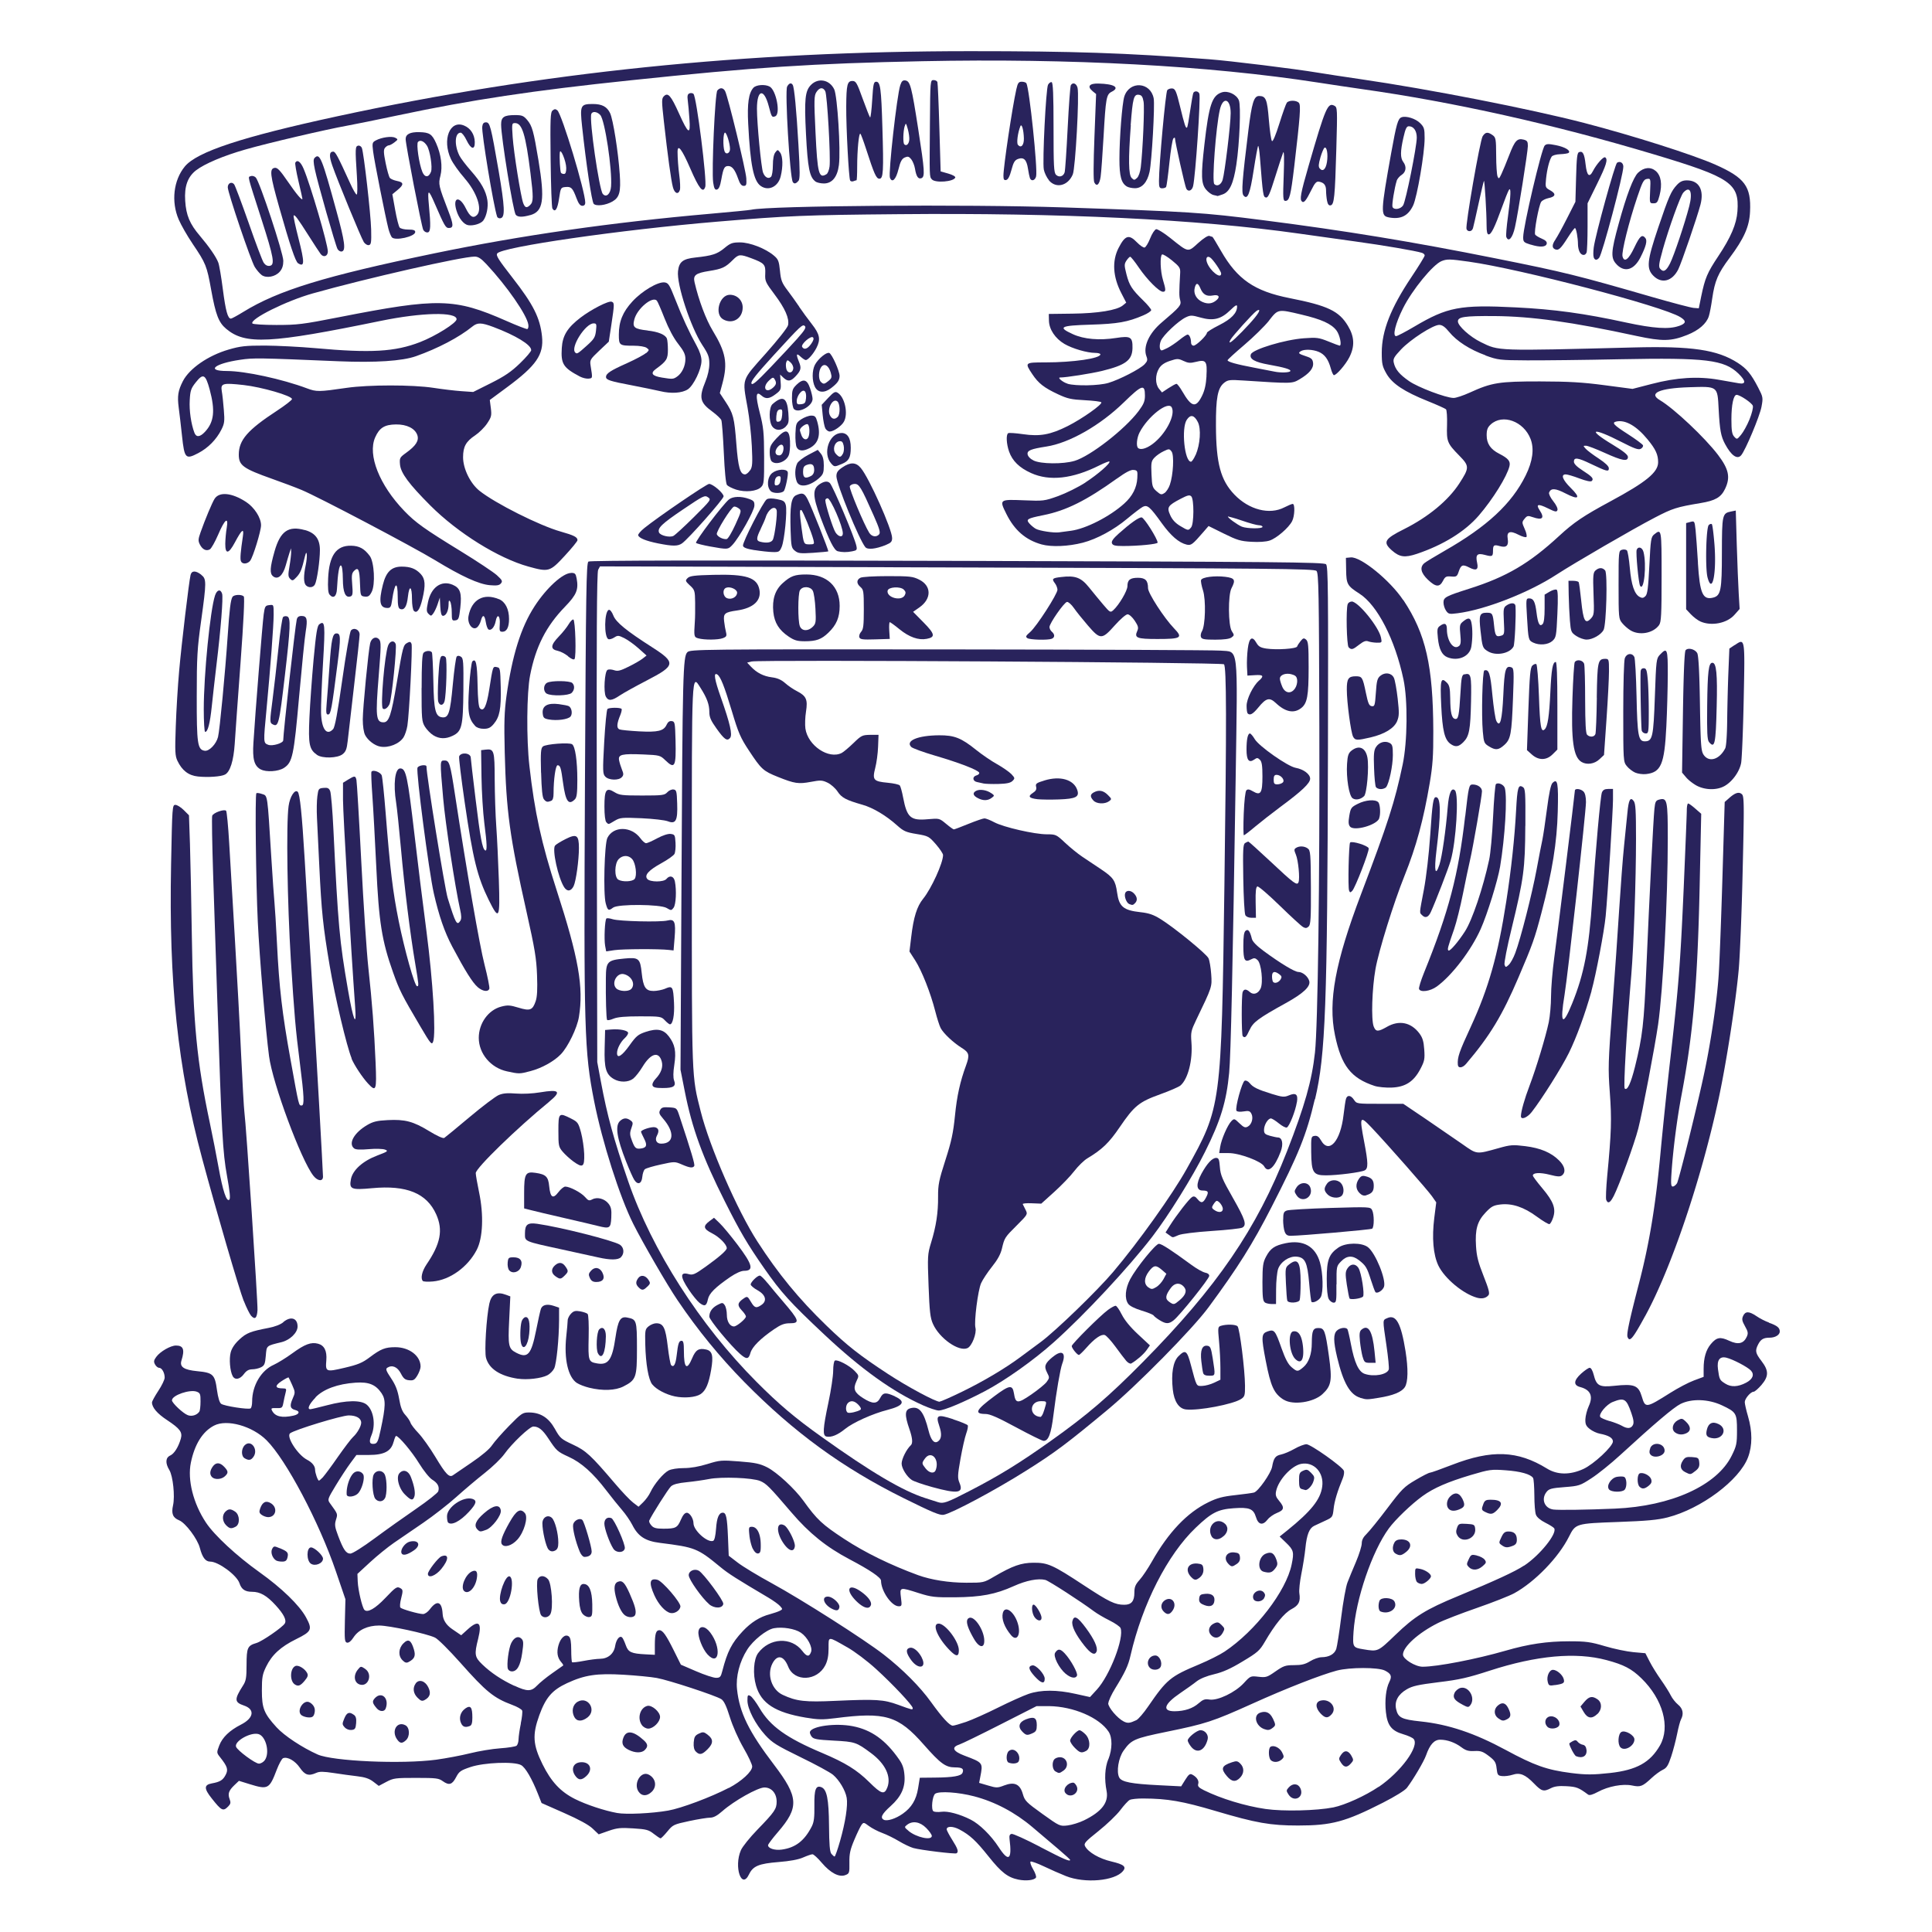 <svg xmlns="http://www.w3.org/2000/svg" id="Capa_1" data-name="Capa 1" viewBox="0 0 256 256"><defs><style>.cls-1{fill:#29235c}</style></defs><path d="M110.98 52.03c-.32-.19-.52-.07-1.24.69l-.86.92.13 1.35c.07.74.23 1.54.35 1.77s.39.42.59.42c.51 0 1.55-.73 1.87-1.3.6-1.07.12-3.27-.83-3.84Zm.02 3.21c-.38.38-.76.31-1.02-.19-.45-.84.36-2.37.98-1.86.36.3.39 1.7.04 2.05ZM55.86 91.16c0 4.14.03 4.45.45 5.14.25.4.75.91 1.11 1.13.8.49 1.63.51 2.55.07 1.23-.58 1.39-1.25 1.43-6.02.03-3.8 0-4.25-.32-4.46-.24-.15-.43-.16-.56-.03-.11.11-.34 1.78-.52 3.71-.35 3.79-.56 4.44-1.4 4.35-.91-.1-1.11-.92-1.18-4.85-.04-1.95-.13-3.64-.19-3.75-.17-.28-.81-.25-1.11.05-.18.18-.25 1.51-.25 4.66ZM138.98 23.89c.95 1.13 2.53.74 3.17-.78.35-.83.88-10.49.63-11.48-.15-.59-.63-.77-.89-.34-.08.13-.27 2.7-.42 5.7-.15 3.01-.33 5.64-.4 5.85-.17.55-.75.71-1.14.32-.29-.29-.33-1.15-.33-6.26 0-4.37-.07-5.95-.25-6.01-.14-.05-.35.11-.48.34-.28.53-.76 10.16-.56 11.23.08.43.39 1.07.68 1.42ZM110.99 73.04c.59.15 1.21.16 1.94.01.61-.12.66-.19.54-.74-.25-1.14-3.09-7.87-3.5-8.29q-.41-.42-1.19.03c-1.15.66-1.16 1.56-.03 4.57 1.14 3.03 1.78 4.3 2.25 4.42Zm-1.34-7.02c.41 0 2.03 3.71 2.03 4.66 0 .56-.56.49-.97-.13-.34-.51-1.35-3.71-1.35-4.25 0-.15.13-.27.29-.27ZM82.28 166.58c.48-.48.41-1.29-.14-1.65-.88-.56-7.87-2.33-10.95-2.77-1.29-.18-1.63.09-1.63 1.28 0 1.09-.2 1.01 4.95 2.13 1.97.43 4.1.9 4.74 1.04 1.62.37 2.65.36 3.04-.03ZM85.59 46.78c-.25.23-1.37.83-2.5 1.34-2.2.98-2.79 1.37-2.79 1.83 0 .39.51.56 3.48 1.12 1.39.27 3.05.61 3.69.76 1.48.36 2.9.26 3.67-.24.77-.51 1.81-2.67 1.81-3.78 0-.55-.23-1.25-.64-2-1-1.81-1.88-3.71-2.82-6.11-.78-1.99-.93-2.22-1.44-2.28-.88-.1-2.97 1.13-4.24 2.51-1.29 1.4-1.81 2.65-1.81 4.42 0 1.41.07 1.46 1.98 1.46.76 0 1.47.12 1.7.28.37.27.37.3-.06.7Zm.22-2.99c-1.79-.2-2.04-.41-1.75-1.49.38-1.42 2.38-3.08 2.97-2.47.1.1.56 1.16 1.03 2.36.54 1.36 1.21 2.63 1.81 3.38.74.95.95 1.38.95 2 0 .93-.45 1.88-1.1 2.33-.5.35-.61.36-2.01.13-1.32-.21-1.57-.58-.8-1.14 1.41-1.03 1.59-1.31 1.59-2.53 0-.63-.06-1.3-.13-1.49-.2-.52-1.13-.91-2.56-1.07ZM111.49 57.38c-1.63 0-2.53 2.73-1.34 4.05.4.45.44.45 1.39.05.94-.39 1.19-.85 1.19-2.15s-.44-1.96-1.24-1.96Zm.2 2.73c-.29.54-.47.54-.94.02-.48-.53-.19-1.56.46-1.66.34-.05.47.08.58.57.08.35.03.83-.09 1.07ZM149.33 24.72c.2.12.68.22 1.06.22.93 0 1.63-.78 1.93-2.16.3-1.39.72-8.84.55-9.74-.41-2.19-3.2-2.37-3.89-.26-.29.89-.65 5.53-.65 8.31 0 2.28.25 3.19 1 3.63Zm.49-8.14c.27-3.57.41-4.12 1.09-4.02.37.05.5.25.62.91.14.8-.1 6.36-.37 8.68-.08.64-.28 1.23-.5 1.43-.34.31-.4.31-.71 0-.42-.42-.45-2.46-.11-6.99ZM144.76 12.07l.48.39-.22 5.66c-.14 3.6-.15 5.8-.02 6.05.32.62.69.29.84-.76.08-.54.25-2.94.39-5.35.29-5.09.37-5.55 1.07-5.9 1.13-.56.36-1.04-1.76-1.09-1.2-.03-1.52.39-.77 1ZM117.37 72.21c.7-.28.84-.44.84-.92 0-1.15-3.05-7.98-4.15-9.28-.65-.78-1.38-.8-2.44-.08-.62.42-.79.67-.79 1.18 0 1.02 3.01 8.4 3.83 9.39.3.37 1.37.25 2.71-.28Zm-4.77-7.77c.07-.17.36-.32.65-.32.59 0 .85.43 2.53 4.22.74 1.66.9 2.23.72 2.45-.36.43-.98.34-1.32-.19-.69-1.09-2.69-5.87-2.58-6.16ZM105.63 61.41c-.31.61-.34 1.65-.06 2.39.33.88 1.76.64 3.01-.49.49-.45.58-.69.58-1.62 0-.76-.12-1.25-.4-1.59l-.4-.49-1.24.65c-.68.35-1.35.87-1.5 1.15Zm2.26.83c0 .38-.15.68-.41.82-.77.41-1.07.27-1.07-.53 0-.58.11-.78.47-.92.69-.26 1-.06 1 .63ZM79.84 168.66c-.35-.73-1.02-.85-1.53-.28-.32.36-.35.52-.15.96.18.38.4.53.85.53.88 0 1.19-.45.83-1.2Z" class="cls-1"/><path d="M105.9 40.64c-.39-.58-1.09-1.56-1.56-2.18-.74-.98-.87-1.32-.99-2.58-.13-1.28-.22-1.52-.8-2.01-1.12-.95-3.19-1.75-4.49-1.75-1.02 0-1.27.09-2.08.76-.96.79-1.61 1-3.83 1.24-1.67.18-2.17.57-2.31 1.81-.2 1.74 1.68 7.44 3.22 9.79.8 1.21.93 1.58.93 2.5 0 .66-.2 1.56-.52 2.34-.88 2.13-.73 2.78.92 3.98.57.42 1.1.92 1.19 1.13.08.2.23 2.15.33 4.33.11 2.49.27 4.08.42 4.27.14.16.69.44 1.22.61 1.21.38 2.72.23 3.29-.33.39-.38.42-.68.41-4.04-.01-3.21-.08-3.88-.58-5.83-.59-2.3-.52-2.94.24-2.26.55.49 1.04.44 1.88-.2.67-.51.72-.62.65-1.57l-.07-1.02.43.41c.59.55.97.51 1.61-.17.73-.78.8-1.09.46-1.92-.41-1.02-.36-1.22.2-.7.27.25.58.46.7.46.3 0 1.01-.82 1.42-1.62.57-1.13.44-1.8-.62-3.15-.53-.68-1.28-1.7-1.67-2.28Zm-6.52 21.68c-.19.3-.49.54-.66.54-.65 0-.91-.93-1.15-4.05-.27-3.49-.4-4.01-1.45-5.6l-.74-1.12.36-1.34c.7-2.64.43-4.09-1.31-6.95-.89-1.47-1.85-4.02-2.4-6.41-.21-.92.15-1.2 1.91-1.48s2.17-.47 3.17-1.47c.76-.76.94-.78 2.42-.23 1.76.66 1.92.83 1.87 2.05-.05.99.03 1.15 1.23 2.75 1.4 1.86 1.98 3.19 1.79 4.08-.07.33-1.35 1.95-2.96 3.76-3.26 3.66-3.11 3.22-2.4 7.19.24 1.32.49 3.6.56 5.07.11 2.29.08 2.75-.22 3.21Zm3.07-10.97c-.98.88-1.52-.02-.55-.93.45-.43.57-.46.73-.19.29.46.25.73-.18 1.12Zm2.66-2.51c-.09.66-.76.68-.92.03-.07-.3-.08-.7 0-.89.12-.31.17-.31.56.04.23.21.4.58.36.82Zm.61-4.05c-.65.73-2.26 2.46-3.59 3.85-1.93 2.02-2.45 2.45-2.56 2.17-.11-.27.62-1.19 2.9-3.69 3.72-4.06 3.88-4.21 4.19-3.9.18.18-.06.58-.94 1.56Zm2.01-.08c.14.14.06.42-.25.86-.48.67-.93.83-1.19.4-.21-.34 1.16-1.55 1.44-1.26ZM78.48 158.92c-.41.22-.53.18-.96-.31-.5-.58-2.01-1.38-2.62-1.38-.19 0-.6.33-.91.74-.72.95-1.07.72-1.22-.79-.12-1.26-.43-1.57-1.8-1.77-1.34-.2-1.52.1-1.52 2.67v2.04l.9.23c.49.13 2.51.61 4.48 1.06s3.96.92 4.42 1.04c1.54.39 1.68.31 1.75-1.13.05-1.03-.02-1.38-.37-1.83-.52-.66-1.49-.92-2.14-.57ZM107.49 55.07c-.32 0-.91.22-1.31.48-.68.46-.72.55-.78 1.89-.03.78.04 1.6.17 1.84.27.5.85.54 1.68.11 1.21-.62 1.54-1.75 1.04-3.53-.19-.67-.31-.79-.81-.79Zm-.36 2.82c-.2.51-.7.4-.93-.21-.11-.3-.21-.61-.21-.7 0-.31.81-.9 1.04-.76.24.15.3 1.14.1 1.68ZM133.32 23.85c.25-.05.47-.47.7-1.33.27-1.02.44-1.3.88-1.46.76-.27 1.13.1 1.31 1.28.08.53.2 1.1.26 1.26.18.47.68.33.82-.23.23-.9-.9-11.72-1.29-12.34-.07-.11-.34-.2-.61-.2-.42 0-.53.16-.72 1-.55 2.47-1.71 10.24-1.71 11.45 0 .5.08.63.37.57Zm1.88-7.12c.18-.44.44.47.47 1.61.02.91-.38 1.34-.79.85-.2-.24-.02-1.61.32-2.46ZM104.76 70.32c.07 2.07.11 2.3.57 2.66.43.35.72.38 2.42.27 1.06-.07 1.96-.16 2-.19.09-.07-2.21-5.87-2.73-6.89-.43-.84-.69-.93-1.53-.55-.66.3-.83 1.43-.73 4.7Zm1.43-2.73c.2.13 1.35 2.96 1.6 3.96.13.54.1.58-.52.58-.77 0-.77 0-1.06-2.17-.27-2.03-.28-2.52-.02-2.36ZM68.05 166.6c-.65 0-.72.06-.78.7-.04.38.05.84.19 1.01.42.51 1.31.28 1.55-.4.29-.83-.06-1.31-.96-1.31ZM70.12 176.74c.15-1.47-.04-2.3-.51-2.21-.19.04-.42.3-.5.59-.19.68-.22 2.29-.06 2.9.28 1.04.91.28 1.07-1.28Z" class="cls-1"/><path d="M105.53 51c-.51.49-.59.73-.59 1.75 0 .66.12 1.3.26 1.45.61.62 2.47-.39 2.47-1.34 0-.25-.15-.9-.34-1.44-.4-1.17-.9-1.29-1.81-.42Zm1.27 1.78c-.06.6-.16.72-.65.78-.49.06-.58-.01-.58-.45 0-.28.18-.74.41-1.01.52-.64.92-.31.82.69ZM126.58 23.53c.05-.14-.36-.37-.93-.53l-1.01-.29-.17-5.79c-.09-3.18-.21-5.9-.26-6.05s-.28-.26-.52-.26c-.42 0-.43.13-.47 5.63-.06 7.35-.07 7.14.25 7.52.43.52 2.92.33 3.11-.24ZM58.54 86.93c-.24.09-.34.75-.46 2.86-.08 1.51-.09 2.94-.01 3.18.18.58.66.55.83-.04.24-.86.37-5.52.16-5.82-.11-.16-.34-.24-.51-.18ZM99.99 72.89c.81.13 1.88.25 2.38.26.84.02.93-.03 1.21-.69.37-.89.75-4.76.54-5.54-.13-.49-.31-.62-1.16-.78-.66-.13-1.13-.12-1.36.02-.46.29-3.23 5.7-3.15 6.15.05.25.46.41 1.54.59Zm.81-2.82c.27-.55.57-1.23.66-1.52.31-1.04 1.19-1.63 1.44-.98.15.39-.24 3.47-.5 3.96-.2.38-.86.47-1.72.24-.49-.13-.46-.52.13-1.7ZM195.17 30.27c.06-.2.4-1.69.75-3.3.35-1.61.67-2.96.71-3 .09-.09.35 4.19.35 5.88 0 .86.08 1.21.28 1.21.34 0 .8-.95 1.74-3.54.39-1.08.8-2.12.92-2.32.32-.55.28.7-.11 3.51-.18 1.31-.28 2.51-.22 2.68.29.76.83.16 1.15-1.28.4-1.76 1.71-10.03 1.71-10.77 0-.58-.09-.72-.56-.84-.85-.21-1.17.13-1.91 2.05-.37.97-.84 2.1-1.03 2.5-.31.66-.36.7-.52.32-.09-.23-.18-1.48-.18-2.78-.01-2.19-.05-2.38-.48-2.69-.64-.45-.94-.41-1.31.15-.35.53-2.32 11.84-2.14 12.3.16.41.71.36.84-.08ZM104.38 62.54c-.18-.46-1.4-.38-2.05.13-.66.52-.78 1.84-.2 2.41.32.32 1.4.32 1.72 0 .22-.22.64-2.25.53-2.54Zm-.95 1.09c-.04.38-.21.62-.45.67-.31.06-.37-.04-.32-.52.04-.38.21-.62.45-.67.31-.06.37.04.32.52ZM211.17 34.1c.15.4.43.42.73.05.42-.51 3.2-10.97 3.2-12.06 0-.52-.42-.78-.83-.53-.28.17-2.87 9.57-3.09 11.22-.07.55-.08 1.14 0 1.32ZM202.83 32.41c1.25.39 2.03.34 2.12-.13.05-.24-.17-.46-.66-.66-.4-.17-.79-.41-.87-.53-.19-.3.48-3.9.8-4.35.14-.19.57-.41.97-.49.95-.19 1.03-.58.22-1.03-.65-.36-.66-.4-.55-1.53.13-1.25.43-2.45.74-2.93.11-.17.59-.31 1.15-.33.53-.02 1.03-.1 1.11-.18.3-.3-.49-.77-1.68-1.01-1.01-.2-1.27-.19-1.5.05-.43.46-2.85 10.76-2.85 12.13 0 .64.07.71 1 1ZM206.12 31.72c-.49.69-.5 1.14-.05 1.32.46.18.73-.08 1.68-1.57.44-.69.86-1.25.94-1.25.16 0 .4 1.29.4 2.17 0 .33.1.78.22 1 .26.49.74.53.92.07.07-.18.13-1.73.13-3.43v-3.09l1.26-2.57c1.23-2.5 1.47-3.27 1.07-3.52-.22-.14-1.15.9-1.62 1.82-.47.92-.8.62-.97-.88-.16-1.42-.37-1.82-.87-1.63-.25.09-.32.77-.39 3.35l-.09 3.23-1.12 2.21c-.62 1.22-1.3 2.46-1.52 2.77ZM94.09 72.41c2.34.42 2.38.42 2.98-.23.89-.96 2.86-4.47 2.89-5.16.02-.55-.07-.68-.71-.91-1.04-.38-2.14-.35-2.66.07-.8.65-4.53 5.58-4.36 5.76.09.09.93.3 1.85.47Zm3.17-5.28c.12-.04.4.07.62.23.39.29.38.35-.44 2.16-.47 1.03-.98 1.89-1.15 1.91-.46.06-1.18-.28-1.31-.64-.12-.32 1.88-3.55 2.28-3.66ZM214.24 35.07c1.07 1.07 2.28.69 3.12-.95.75-1.47.94-2.24.66-2.58-.44-.53-.73-.28-1.46 1.25-.76 1.61-1.35 2.05-1.57 1.17-.14-.57.84-4.54 1.96-7.85.68-2.02.85-2.34 1.28-2.4.49-.07.5-.05.42 1.58-.08 1.64-.07 1.65.45 1.65.46 0 .56-.14.8-1.05.38-1.48.2-2.62-.5-3.23-.68-.58-1.57-.5-2.34.22-.63.59-1.53 2.95-2.58 6.78-1.04 3.78-1.08 4.57-.23 5.41ZM93.96 64.12c-.34 0-6.73 4.36-8.57 5.84-.5.4-.87.84-.83.97.12.38 1.05.75 2.62 1.07 1.96.39 2.63.39 3.19 0 .85-.59 5.51-5.87 5.51-6.23 0-.43-1.43-1.65-1.92-1.65Zm-2.01 4.39c-1.27 1.26-2.5 2.39-2.72 2.5-.5.25-1.75-.05-1.91-.46-.22-.58.39-1.16 3.19-3.05 2.7-1.82 2.87-1.91 3.3-1.61.45.31.41.36-1.86 2.62ZM219.09 36.55c1.09 1.09 2.49.73 3.29-.86.42-.83 2.5-6.9 2.94-8.57.51-1.95-.2-3.22-1.8-3.22-.55 0-.9.16-1.3.58-.79.84-1.09 1.53-2.49 5.66-1.5 4.43-1.6 5.45-.64 6.41Zm1.19-3.33c.85-3.01 2.38-7.27 2.77-7.7.88-.97 1.27-.09.79 1.78-.58 2.26-2.02 6.55-2.55 7.6-.52 1.03-.89 1.23-1.33.69-.2-.25-.14-.72.33-2.37ZM96.71 39.06c-1.39 0-2.09 2.59-.88 3.26 1.25.7 2.58-.12 2.58-1.58 0-.94-.74-1.68-1.7-1.68ZM154 24.95c.22 0 .46-.08.52-.18.06-.1.26-1.54.43-3.2.17-1.66.41-3.11.53-3.23s.21-.13.21-.02c0 .45 1.32 6.35 1.5 6.68.25.46.75.28.9-.33.31-1.23 1.03-11.76.83-12.26-.13-.34-.61-.41-.79-.12-.06.1-.25 1.15-.42 2.33-.17 1.18-.35 2.2-.42 2.27-.17.17-.33-.32-.95-2.87-.46-1.89-.61-2.25-.99-2.3-.24-.03-.55.07-.68.22-.22.27-1.1 9.88-1.1 12.04 0 .81.06.97.41.97ZM160.82 25.85c.26.05.48.1.49.12.01.02.32-.08.69-.21.93-.32 1.44-1.44 1.82-3.93.43-2.85.63-7.8.34-8.53-.31-.79-1.46-1.33-2.27-1.06-1.29.43-1.7 1.65-2.3 6.91-.47 4.11-.43 5.2.22 5.97.29.35.74.68 1 .72Zm.81-11.29c.41-1.82 1.44-1.51 1.44.43 0 1.49-.79 7.97-1.07 8.86-.21.64-.74.91-1.1.54-.33-.33.21-7.51.73-9.83ZM183.98 28.8c1.61.31 2.6-.17 3.27-1.58.53-1.13 1.52-6.91 1.52-8.89 0-1.28-.06-1.48-.6-2.02-.6-.6-1.86-.99-2.46-.77-.48.18-.67.87-1.37 4.73-1.39 7.74-1.41 8.32-.37 8.52Zm1.08-4.84c.08-.25.38-.61.67-.79.59-.39.67-1.1.21-1.71-.4-.53-.4-1.39.02-3.23.27-1.19.42-1.5.72-1.5.63 0 1.05.6 1.05 1.5 0 1.22-1.45 8.42-1.81 8.98-.33.52-1.24.65-1.41.2-.1-.26.27-2.55.56-3.45ZM80.28 177.07c.01-.95-.41-1.39-.88-.92-.34.34-.46 2.62-.17 3.17.53.98 1.02-.08 1.05-2.25ZM81.05 39.98c-.41-.16-2.7 1.02-4.12 2.1-1.75 1.34-2.39 2.38-2.49 4.03-.13 2.11.18 2.61 2.39 3.78.34.18.86.31 1.15.28.56-.06.55-.02.28-1.7-.12-.77-.07-.85 1.14-2l1.27-1.2.34-2.25c.41-2.75.42-2.89.04-3.04Zm-2.08 3.85c-.1.86-.25 1.11-1.24 1.99-1.18 1.06-1.28 1.12-1.51.89-.67-.67 1.35-3.86 2.44-3.86.38 0 .41.1.31.98ZM109.87 46.77c-.37-.14-1.48.79-1.89 1.57-.4.77-.39 2.16.01 2.94.4.77 1.24.83 2.13.15.86-.66 1.12-1.04 1.13-1.61 0-.66-1.01-2.92-1.38-3.06Zm-.07 3.69c-.57.46-.69.48-1.03.14-.35-.35-.32-1.47.05-1.97.41-.55.99-.2 1.26.75.17.6.13.74-.29 1.08ZM166.12 22.54c.26-1.7.53-3.14.59-3.2.06-.06.17.63.24 1.54.39 5.01.43 5.22.79 5.29.29.06.52-.47 1.23-2.74.48-1.54.96-2.99 1.06-3.23.12-.26.15.85.07 3-.12 3.08-.09 3.42.22 3.42.54 0 .71-.69 1.17-4.53.79-6.72.89-8.12.63-8.45-.3-.37-1.33-.39-1.61-.03-.11.14-.56 1.39-.99 2.77-.48 1.53-.86 2.43-.98 2.31-.11-.11-.29-1.38-.41-2.82-.22-2.73-.4-3.15-1.3-3.15-.68 0-.96.9-1.41 4.53-.82 6.61-.95 8.29-.65 8.65.53.64.86-.17 1.35-3.37ZM104.69 58.52c-.09-1.66-.57-1.77-1.82-.42-.75.81-.88 1.09-.88 1.86 0 .5.11 1.02.25 1.16.56.56 1.91.09 2.27-.79.13-.31.21-1.13.17-1.82Zm-.92 1.26c-.09.34-.28.56-.52.56-.56 0-.66-.54-.21-1.1.5-.61.94-.29.73.54ZM104.12 56.51c.39-.39.43-.62.34-1.81-.16-2.04-.73-2.35-2.1-1.15-.48.42-.5 2.28-.04 2.95.42.59 1.22.6 1.81.02Zm-1.25-1.37c.05-.58.17-.83.45-.88.32-.06.37.05.32.73-.05.58-.17.83-.45.88-.32.06-.37-.05-.32-.73ZM172.54 26.73c.27.17.55-.2 1.23-1.57.45-.91.66-1.14.99-1.09.68.12.95.46.95 1.19 0 .38.06.99.13 1.35.09.46.24.65.47.6.48-.09.58-1.1.76-7.47.15-5.35.14-5.52-.26-5.73-.87-.47-1.18.24-3.41 7.95-1.07 3.7-1.22 4.53-.86 4.75Zm2.42-5.87c.19-.64.43-1.21.54-1.28.31-.19.49.84.33 1.88-.15.98-.56 1.34-.96.86-.19-.22-.16-.57.09-1.45ZM34.56 101.95c.69.39 2.33.29 3.07-.2 1.12-.73 1.31-1.6 2-9.41.36-4.01.75-7.91.88-8.67.27-1.64.16-2.05-.55-2.05-.38 0-.56.14-.64.47-.21.9-1.79 15.05-1.79 16 0 .38-1.42.81-1.99.6-.65-.25-.65-.26-.23-4.66.52-5.49.95-11.18.95-12.58s0-1.33-.58-1.27c-.53.06-.59.16-.74 1.23-.16 1.16-1.14 13.36-1.36 17-.14 2.2.1 3.06.97 3.55ZM83.29 88.34c-1.11.55-1.44.63-1.93.46-.33-.11-.72-.13-.87-.03-.38.23-.54 2.93-.21 3.54.32.6.79.56 1.85-.16.49-.33 2.13-1.24 3.64-2.02 3.75-1.94 3.81-2.34.65-4.36-3.42-2.19-4.79-3.31-5.14-4.19-.2-.52-.45-.82-.61-.77-.61.2-.65 3.65-.05 3.88.15.06.49-.04.77-.22.46-.3.57-.29 1.34.09.46.23 1.31.84 1.89 1.36l1.05.94-.52.41c-.28.22-1.12.71-1.86 1.07ZM61.53 23.59c1.64 1.85 2.42 4.14 1.67 4.9-.5.5-.92.25-1.49-.91-.83-1.69-1.76-1.46-1.23.3.31 1.04.97 1.86 1.56 1.96.68.11 1.69-.2 2-.62.44-.6.68-1.79.54-2.69-.19-1.23-.81-2.35-2.18-3.9-.66-.75-1.35-1.65-1.52-2-.71-1.42-.62-3.05.16-3.05.17 0 .52.45.78 1 .59 1.23 1.12 1.34 1.09.22-.03-.99-.56-1.81-1.41-2.16-1.89-.8-2.95 1.87-1.75 4.43.27.58 1.08 1.72 1.8 2.53ZM91.99 154.48c.11-.18-.37-1.8-1.97-6.63-.35-1.05-.35-1.05-1.34-1.12-.81-.05-1.03.01-1.21.36-.19.35-.12.54.38 1.12 1.58 1.82 1.47 3.33-.25 3.33-.6 0-.86-.49-.56-1.05.33-.62.25-.99-.24-1.12-.44-.11-1.86.34-1.86.59 0 .07.19.49.42.94.43.84.32 1.18-.42 1.28-.66.09-.82-.03-1.18-.97-.32-.83-.33-1.07-.1-1.72.24-.67.23-.78-.11-1.03-.51-.37-.93-.35-1.39.07-.68.62-.44 2.23.81 5.4.42 1.07.91 2.16 1.08 2.42.46.71.98.51 1.06-.42.04-.42.19-.88.34-1 .15-.13 1.1-.41 2.12-.63 1.81-.4 1.85-.4 2.78 0 1.06.46 1.46.5 1.65.19ZM114.02 77.79c.4.33.44.57.44 2.94 0 2.15-.06 2.66-.36 2.99-.2.22-.3.55-.23.73.11.28.46.32 2.08.27l1.95-.06-.07-1.11c-.04-.61 0-1.11.07-1.11s.66.42 1.29.94c1.28 1.04 2.51 1.48 3.6 1.27 1.18-.22 1.1-.64-.42-2.18l-1.38-1.4.83-.58c1.63-1.14 1.63-2.86-.01-3.68-.85-.43-1.24-.47-4.17-.47-1.83 0-3.41.09-3.64.22-.53.28-.52.78.03 1.23Zm3.6.47c.09-.49 1.68-.59 2.14-.13.26.26.29.44.12.75-.45.84-2.44.3-2.27-.62ZM104.5 84.35c.76.51 1.15.62 2.15.62 1.5 0 2.2-.25 3.1-1.12 1.09-1.04 1.51-2.04 1.51-3.57 0-2.56-1.69-4.16-4.41-4.16-1.55 0-2.08.2-3.14 1.15-1.01.91-1.41 2.15-1.24 3.83.15 1.42.75 2.39 2.03 3.25Zm1.5-6.13c.31-.58 1.38-.55 1.7.06.14.26.3 1.33.35 2.39.09 1.76.06 1.97-.35 2.38-.63.63-1.46.59-1.72-.09-.27-.72-.26-4.22.01-4.74ZM81.46 108.75c.71-.42.96-.44 3.54-.33 1.53.07 3.09.25 3.48.4 1.07.42 1.33-.08 1.25-2.36-.05-1.62-.1-1.8-.49-1.85-.24-.03-.61.13-.82.37-.36.39-.64.43-3.33.43s-3.02-.05-3.66-.44c-1.1-.68-1.34-.34-1.34 1.9 0 1.14.1 1.92.25 2.08.32.32.22.33 1.12-.2ZM66.34 28.91c.61-.12.55-1.49-.27-6.28-1.03-5.95-1.15-6.42-1.68-6.42-.3 0-.44.16-.49.58-.1.88 1.49 10.49 1.97 11.92.05.15.26.25.46.21ZM91.42 77.57c.63.59.67.7.69 2.28.01.91 0 2.03-.04 2.5-.13 1.98-.12 2.07.44 2.23.81.23 2.65.22 3.27-.02.48-.18.54-.3.42-.79-.08-.32-.2-.97-.25-1.45-.12-1.03.08-1.2 1.72-1.43 2.15-.31 3.23-1.31 2.96-2.74-.3-1.63-1.74-2.09-6.11-1.98-2.51.06-3.12.14-3.41.43-.33.33-.31.39.31.98Zm4.8.31c.53-.2 1.45.21 1.45.65 0 .56-.73.97-1.32.74-.57-.22-.66-1.19-.13-1.39ZM73.2 27.64c.36.56.67.08.88-1.34.21-1.42.23-1.46.86-1.52.75-.07.94.12 1.45 1.49.26.7.49 1 .77 1 .25 0 .39-.15.39-.41 0-1.49-3.1-11.74-3.7-12.24-.24-.2-.38-.19-.63.02-.29.24-.32 1.07-.26 6.5.04 3.43.14 6.35.24 6.51Zm.98-7.43c.07-.71.84 1.15.85 2.05 0 .55-.09.79-.3.79-.17 0-.35-.07-.4-.16-.11-.18-.22-2.06-.15-2.69ZM70.25 28.51c1.74-.48 1.97-1.99 1.1-7.26-.65-3.91-.83-4.56-1.5-5.36-.47-.55-.68-.64-1.59-.64-1.49 0-1.86.26-1.86 1.26 0 1.67 1.6 11.54 1.94 11.95.27.32.86.34 1.92.04Zm-2-12.2c.94 0 1.4 1.51 2.04 6.63.4 3.18.39 3.79-.02 4.2-.47.47-.7.41-.94-.22-.32-.85-1.26-6.7-1.4-8.77-.12-1.78-.11-1.84.32-1.84ZM78.65 26.99c.32.38 1.63.22 2.52-.3.92-.54 1.11-1.27.95-3.6-.2-2.98-.88-7.25-1.28-8.1-.41-.86-1.07-1.21-2.3-1.21-1.62 0-1.71.19-1.41 2.97.53 4.96 1.28 9.94 1.53 10.24Zm-.3-11.89c.14-.39.78-.32 1.19.14.61.67 1.59 7.19 1.43 9.45-.07 1.02-.65 1.54-1.1 1-.48-.58-1.81-9.78-1.52-10.58ZM83.92 142.91c.29-.23.84-.93 1.22-1.56 1.1-1.81 2.17-2.1 2.55-.68.19.72-.09 1.52-.81 2.27-.32.34-.49.7-.41.9.09.25.44.33 1.35.33 1.44 0 1.79-.24 1.5-1.01-.13-.35-.13-1.06.03-2.07.27-1.78.09-2.69-.73-3.77-.71-.93-1.55-1.09-3.06-.59-1.01.34-1.26.55-2.12 1.75-1.02 1.44-1.68 1.85-1.68 1.06 0-.58.47-1.48 1.03-1.99.24-.22.44-.52.44-.67 0-.33-1.08-.56-2.22-.47l-.83.07-.06 2.38c-.07 2.68.17 3.5 1.2 4.11.81.48 1.94.46 2.59-.05ZM80.32 126.06l1.1-.16c1.06-.16 5.91-.18 7.2-.03l.63.07.14-1.69c.17-2.09 0-2.52-.94-2.28-.92.24-6.41.11-7.27-.17-.38-.12-.76-.17-.83-.09-.21.21-.32 2.75-.17 3.6l.14.75ZM81.25 120.26c.65-.49 6.23-.45 7.08.05.6.36.64.35.93-.04.31-.43.4-2.28.17-3.46-.14-.72-.68-.89-1.13-.34-.35.43-2.17.43-2.53 0-.42-.5.17-1.16 1.88-2.1.84-.46 1.61-1.01 1.72-1.22.11-.21.18-.88.14-1.48-.06-1.03-.1-1.1-.65-1.17-.35-.04-1.05.19-1.78.58-.66.36-1.32.65-1.47.65s-.49-.29-.75-.65c-1.2-1.63-3.59-1.65-4.38-.05-.39.79-.56 7.41-.22 8.66.26.97.37 1.04.97.58Zm.73-6.43c.54-.54 1.3-.54 1.78 0 .48.53.68 2.21.33 2.64-.3.36-1.6.42-2.16.09-.55-.32-.51-2.16.05-2.72ZM88.16 131c-.41.17-1.12.31-1.56.31-1.05 0-1.37-.49-1.57-2.38-.2-1.94-.4-2.1-2.28-1.92-2.28.22-2.45.39-2.47 2.58-.03 2.66.05 5.37.16 5.55.05.09.44.02.85-.16.54-.22 1.54-.31 3.53-.31 2.69 0 2.8.02 3.28.53.27.29.58.53.67.53.39 0 .62-1.24.54-2.85-.11-2.16-.19-2.29-1.15-1.89Zm-4.54.06c-.37.37-1.56.31-1.96-.09-.69-.69.08-2.13 1.02-1.89 1.04.26 1.56 1.36.94 1.99ZM82.41 102.97c.23-.27.23-.45 0-1-.15-.37-.32-.92-.38-1.24-.14-.76.38-.88 3.23-.76 2.13.09 2.23.12 2.89.76 1.28 1.24 1.45.89 1.36-2.7-.06-2.27-.09-2.43-.5-2.48-.3-.04-.51.11-.68.48-.38.83-1.14 1.01-3.64.88-1.23-.07-2.4-.18-2.6-.26-.41-.16-.38-.74.11-1.92.15-.37.22-.73.16-.8-.2-.2-1.66-.19-1.87.02-.11.11-.3 2.08-.43 4.38-.21 3.84-.2 4.21.14 4.57.45.5 1.81.54 2.2.07ZM157.8 180.87c-.51-1.94-.73-2.09-1.66-1.15-.7.7-.97 2.27-.74 4.39.17 1.58.8 2.54 1.74 2.65 1.65.19 6.24-.68 7.32-1.39.47-.31.52-.48.51-1.76-.01-2.09-.7-7.59-.99-7.87-.26-.26-1.48-.29-2.21-.06-.4.13-.41.24-.24 2.06.1 1.06.18 2.64.18 3.5v1.58l-.84.4c-.46.22-1.16.41-1.56.42-.8.03-.74.14-1.51-2.77ZM205.35 155.66c1.06.27 1.39.28 1.64.07.52-.43.37-1.2-.4-1.96-1.05-1.05-2.47-1.65-4.5-1.9-1.61-.2-1.95-.18-3.5.26-3.01.84-2.85.86-4.81-.52-.96-.67-3.12-2.15-4.79-3.29l-3.05-2.06h-3.09c-3.06 0-3.09 0-3.44-.53-.41-.62-.89-.68-1.06-.13-.07.22-.21 1.17-.32 2.11-.4 3.53-1.94 5.26-3 3.38-.27-.47-.49-.63-.84-.58-.46.07-.47.14-.45 2.12.03 2.75.26 3.11 1.95 3.11 1.52 0 4.64-.4 5.14-.66.48-.25.47-.97-.07-3.79-.65-3.39-.58-3.53.99-1.87 2.19 2.32 7.43 8.28 8.01 9.11l.55.79-.26 2.05c-.33 2.65-.14 4.89.54 6.32.82 1.71 3.3 3.77 5.14 4.27.64.17 1.17.06 1.5-.34.19-.23.05-.78-.65-2.55-.71-1.79-.92-2.6-1-3.95-.14-2.23.17-3.3 1.28-4.47.75-.79 1.03-.94 1.95-1.05 1.54-.18 3.11.34 4.83 1.61.79.58 1.54 1.03 1.67.99s.35-.43.49-.87c.39-1.18.05-2.11-1.42-3.86-.7-.83-1.27-1.59-1.27-1.7 0-.39.95-.44 2.25-.11Z" class="cls-1"/><path d="M160.24 182.29c.83 0 .82.05.45-2.32-.22-1.37-.31-1.59-.71-1.65-.69-.1-.96.6-.8 2.03.07.66.18 1.37.24 1.57.07.26.32.37.83.37ZM25.52 32.3c1.76 2.6 1.89 2.93 2.46 6.1.6 3.31.99 4.33 1.99 5.17 2.53 2.13 5.79 1.97 20.52-1.06C55.9 41.4 60.5 41.3 60.5 42.3c0 .49-2.78 2.23-4.84 3.03-3.33 1.29-6.51 1.47-13.9.8-2.03-.18-5.03-.33-6.66-.34-2.56 0-3.24.07-4.81.53-2.71.79-5.19 2.5-6.06 4.19-.64 1.25-.75 1.97-.55 3.5.1.75.3 2.44.44 3.77.32 2.98.47 3.14 2.15 2.26 1.3-.68 2.4-1.79 3.07-3.12.4-.79.44-1.11.32-2.59-.07-.93-.19-2.05-.27-2.48-.18-1.06.1-1.14 2.9-.83 2.4.27 6.4 1.43 6.4 1.86 0 .13-.9.83-2 1.55-3.88 2.54-5.04 3.87-5.05 5.8 0 1.44.56 1.85 4.42 3.22 1.33.47 3.09 1.13 3.9 1.47 2.14.88 14.73 7.51 17.69 9.31 3.52 2.14 5.79 3.18 7.25 3.31.93.08 1.25.03 1.47-.23.25-.3.18-.44-.53-1.09-.45-.41-2.62-1.85-4.82-3.2-4.78-2.93-5.96-3.77-7.44-5.31-3.31-3.43-4.89-7.43-3.87-9.75.56-1.27 1.24-1.7 2.75-1.72 1.44-.02 2.54.53 2.84 1.42.24.73-.18 1.4-1.5 2.35-.83.6-.87.68-.8 1.53.1 1.14 1.18 2.59 4.02 5.44 3.64 3.64 9.02 6.99 12.99 8.09 2.7.75 2.85.71 4.81-1.41.94-1.01 1.7-1.95 1.7-2.08 0-.41-.45-.64-2.21-1.14-2.82-.79-8.7-3.75-10.78-5.41-1.22-.98-2.17-2.93-2.17-4.44 0-1.41.38-2.09 1.61-2.91.51-.34 1.22-1.04 1.57-1.56.57-.85.62-1.05.5-2.03L64.9 53l2.3-1.7c3.87-2.86 4.87-4.32 4.62-6.72-.26-2.47-1.15-4.24-3.92-7.79-1.85-2.38-2.2-2.92-2.02-3.2.53-.86 16.33-3.14 29.18-4.22 9.4-.79 11.59-.88 24.01-.99 21.41-.2 39.71.68 52.97 2.56 1.97.28 5.38.75 7.58 1.06 3.71.51 7.92 1.23 8.79 1.5.2.06.37.22.37.35s-.8 1.43-1.77 2.88c-2.73 4.08-3.92 7.11-3.92 10 0 1.49.08 1.83.62 2.78.77 1.34 2.34 2.38 5.48 3.64 1.22.49 2.3.98 2.41 1.08.11.11.17 1.04.14 2.08-.07 2.2.02 2.43 1.61 4.05 1.37 1.4 1.37 1.61.01 3.71-1.46 2.25-4.11 4.44-7.33 6.05-2.58 1.29-2.83 1.72-1.6 2.81 1.02.9 1.71.99 3.31.46 3.5-1.18 6.38-2.96 8.21-5.08 1.86-2.16 3.73-5.17 4.06-6.53.16-.66-.15-1.04-1.34-1.65-1.17-.59-1.68-1.35-1.68-2.46 0-.72.12-1.04.53-1.42 1.57-1.46 4.39-.43 5.29 1.92.5 1.31.28 2.94-.65 4.83-1.85 3.75-5.12 6.78-10.75 9.99-1.27.73-2.48 1.46-2.69 1.64-.62.54-.45 1.29.48 2.18 1.04.99 1.55 1.03 2 .16.29-.57.43-.64 1.09-.58.7.06.78 0 1-.66.3-.89.53-.98 1.38-.54.94.49 1.26.31 1.06-.6-.24-1.09 0-1.34 1.03-1.06.98.26 1.07.21 1.07-.55s.13-.84.89-.62c.88.25 1.21-.05 1.06-.97-.16-.96.3-1.12 1.44-.53.48.25.95.38 1.04.29.09-.09 0-.57-.23-1.06-.38-.85-.38-.91-.02-1.35.33-.41.45-.44 1.07-.22 1.31.46 1.63.14.92-.93-.52-.79-.19-.87 1.09-.24.99.49 1.18.52 1.28.24.07-.19-.15-.67-.55-1.17-.38-.47-.62-.98-.56-1.15.24-.62.83-.59 2.18.11 1.78.92 2.06.62.69-.73-1.09-1.08-1.35-1.79-.66-1.79.22 0 1.04.24 1.82.54.91.34 1.5.46 1.63.33.3-.3.05-.58-1.23-1.4-.76-.49-1.14-.87-1.14-1.16 0-.6.51-.54 2.23.29 2.14 1.02 2.4 1.09 2.4.59 0-.27-.45-.7-1.34-1.29-.74-.48-1.51-1.06-1.72-1.29-.36-.4-.36-.41.03-.41.22 0 1.34.43 2.49.95 2.31 1.05 3.07 1.18 3.07.54 0-.29-.59-.76-2.04-1.64-3.47-2.09-2.69-2.33 1.17-.35 1.71.88 2.27 1.08 2.57.91.21-.11.35-.33.29-.47-.06-.14-.95-.8-1.99-1.47-1.91-1.22-2.2-1.54-1.52-1.68 1.19-.25 2.66.59 4.12 2.37 1.08 1.31 1.4 2.02 1.4 3.03 0 1.33-1.57 2.62-6.32 5.18-3.58 1.93-4.85 2.79-6.78 4.57-3.95 3.65-6.97 5.43-11.88 6.99-3.17 1.01-3.46 1.16-3.46 1.85 0 .32.15.81.34 1.08.31.45.44.48 1.51.34 3.65-.46 9.45-2.72 13.14-5.13 2.32-1.51 10.18-6.08 13.04-7.56 2.33-1.21 2.86-1.38 6.03-1.91 1.95-.32 2.71-.76 3.24-1.86.74-1.53.52-2.62-.92-4.52-1.74-2.29-5.83-6.15-7.71-7.26-1.56-.92-.06-1.58 3.87-1.71 3.84-.12 3.76-.18 3.92 2.9.15 2.81.3 3.59.84 4.61.82 1.54 1.62 2.11 2.14 1.51.57-.66 2.47-5.19 2.7-6.44.22-1.19.2-1.29-.44-2.53-.95-1.83-1.51-2.5-2.71-3.28-2.71-1.74-6.08-2.24-13.81-2.04-18.3.47-17.81.48-20.22-.7-1.46-.71-3.05-2.16-3.05-2.75s.77-.74 4.84-.71c4.95.04 10.2.77 18.85 2.64 3.4.73 4.57.71 6.7-.14 1.53-.61 2.55-1.5 2.86-2.48.12-.37.32-1.43.45-2.36.34-2.32.75-3.3 2.3-5.37 1.92-2.57 2.62-4.15 2.71-6.12.16-3.35-.69-4.5-4.61-6.24-2.96-1.31-10.87-3.83-17.37-5.52-7.17-1.86-20.54-4.48-29.7-5.81-2.09-.3-4.6-.69-5.58-.85-3.11-.52-11.58-1.56-14.43-1.78-11.2-.84-17.87-1.07-31.66-1.07-29.79 0-56.83 2.78-83.9 8.64-12.57 2.72-18.54 4.69-20.15 6.64-1.5 1.82-1.83 4.66-.81 7.03.32.74 1.13 2.16 1.81 3.16Zm1.63 24.93c-.66.7-1.15.74-1.39.11-.44-1.16-.7-2.94-.62-4.3.07-1.29.17-1.58.79-2.36.99-1.26 1.3-1.1 1.85.92.76 2.82.59 4.33-.63 5.63Zm43.24-10.84c0 .17-.67.96-1.49 1.75-1.16 1.12-2.01 1.7-3.84 2.62l-2.36 1.18-1.58-.11c-.87-.06-2.53-.26-3.69-.44-2.75-.42-8.57-.42-11.48 0-3.71.54-4.01.54-5.27.07-3.28-1.23-8.22-2.3-10.62-2.3-2.83 0-1.65-.99 1.78-1.49 1.75-.26 2.36-.25 13.05.2 4.87.2 8.41-.03 10.22-.67 2.91-1.03 5.7-2.49 7.48-3.93.68-.55 1.18-.54 2.79.06 2.93 1.1 5 2.36 5 3.04Zm-.38-3.35c.04.28-.03.53-.14.56s-1.38-.46-2.8-1.09c-6.84-3.01-9-3.06-22.1-.49-4.88.96-5.56 1.04-8.36 1.04-1.68 0-3.1-.09-3.17-.2-.36-.58 4.51-3 8-3.98C48.59 36.87 61.21 34 62.9 34c.46 0 .85.25 1.55 1 2.72 2.91 5.4 6.77 5.56 8.04Zm162.25 10.74c.07.22-.13 1.02-.44 1.79s-.82 1.68-1.12 2.04c-.53.64-.55.64-.91.25-.29-.32-.37-.8-.37-2.31 0-1.92.28-3.23.69-3.23.45 0 2.03 1.07 2.15 1.45Zm-35.43-6.68c1.66.6 1.86.63 5.52.65 2.09.01 7.66-.05 12.38-.15 11.31-.22 13.73.07 15.62 1.9.99.96 1.02 1.45.08 1.29-.38-.06-1.59-.28-2.69-.47-2.73-.48-5.58-.31-8.9.56l-2.52.65-3.72-.49c-2.94-.39-4.73-.49-8.56-.5-5.4 0-6.35.14-9.31 1.49-.86.39-1.82.71-2.13.7-1.06-.02-4.71-1.41-5.89-2.23-1.28-.89-1.83-1.55-2.03-2.45-.11-.5.03-.75.96-1.74 1.26-1.34 4.25-3.26 5.06-3.26.4 0 .77.26 1.31.92 1.01 1.24 2.74 2.35 4.83 3.11Zm25.63-3.91c-1.3.47-3.36.33-6.98-.45-5.54-1.21-9.56-1.76-14.65-2.01-7.36-.37-9.04-.05-13.43 2.55-1.17.69-2.26 1.26-2.41 1.26-.5 0-.09-1.68.91-3.68 1.21-2.43 3.98-5.82 5.13-6.27.72-.28 1.08-.27 3.58.08 6.86.96 25.7 5.9 28.04 7.35.84.52.79.83-.19 1.18ZM25.99 22.56c1.14-.87 3.62-1.92 6.49-2.74 2.9-.84 10.68-2.66 13.48-3.16.98-.18 4.06-.8 6.83-1.39 9.57-2.03 17.86-3.28 30.77-4.63 16.54-1.74 24.09-2.23 38.65-2.53 19.69-.4 37.92.58 52.45 2.83 1.8.28 4.35.66 5.69.85 12.29 1.73 25.55 4.69 38.86 8.68 10.13 3.04 11.27 3.82 11.01 7.53-.12 1.68-.87 3.45-2.54 5.95-1.47 2.21-1.75 2.88-2.26 5.32l-.32 1.58-.68-.05c-.38-.03-2.84-.68-5.48-1.44-9.97-2.88-11.56-3.28-20.8-5.13-10.93-2.19-19.88-3.66-30.75-5.05-8.05-1.03-9.62-1.13-26.54-1.7-12.89-.43-38.85-.23-41.31.31-.25.06-2.66.29-5.37.53-13.15 1.15-25.08 2.86-36.62 5.25-14.51 3.01-20.66 4.89-25.33 7.77-.78.48-1.52.88-1.62.88-.42 0-.7-1.02-1.07-3.88-.21-1.63-.48-3.24-.61-3.56-.29-.76-1.22-2.1-2.44-3.54-1.33-1.56-1.82-2.71-1.94-4.63-.13-1.93.33-3.19 1.46-4.06Z" class="cls-1"/><path d="M39.49 34.88c.88.56.89-.06.06-3.3-.41-1.6-.7-2.96-.64-3.02.15-.15.51.34 2.01 2.7.7 1.1 1.4 2.18 1.57 2.4.38.5.95.3.95-.34 0-.96-2.31-8.85-3.21-10.96-.4-.94-.83-1.25-1.1-.81-.06.11.12 1.19.41 2.42s.53 2.29.53 2.36c0 .33-.77-.57-1.94-2.28-1.01-1.47-1.37-1.86-1.72-1.81-.73.1-.64.89.59 5.24 1.43 5.04 2.15 7.18 2.49 7.4ZM59.65 79.71c.11.17.21.82.21 1.44 0 1.04.04 1.12.48 1.05.42-.06.49-.23.65-1.65.22-1.97 0-2.64-1.02-3.07-1.5-.63-2.85.34-3.26 2.31-.22 1.06-.21 1.27.08 1.56.3.3.36.3.63-.08.17-.23.43-.79.58-1.25l.28-.84.06 1.21c.05.87.15 1.21.36 1.21.41 0 .73-.67.74-1.51 0-.53.05-.62.21-.38ZM34.66 36.44c.64.46 1.81.25 2.41-.44.33-.38.47-.81.47-1.44 0-1.03-3.14-10.53-3.65-11.04-.18-.18-.47-.26-.66-.18-.41.16-.53-.36 1.42 5.72 1.64 5.1 1.81 6.07 1.07 6.17-.3.04-.57-.11-.78-.42-.18-.27-1.08-2.65-2-5.3-.93-2.64-1.79-4.94-1.92-5.09-.33-.4-.84-.15-.84.4 0 .69 3.06 9.72 3.58 10.56.25.4.66.88.91 1.06ZM165.57 136.49c.46-1.04 1.16-1.56 4.8-3.57 2.35-1.3 3.32-2.22 3.11-2.94-.17-.6-.88-1.19-1.43-1.19-.5 0-2.41-1.16-4.61-2.78-.93-.69-1.47-1.24-1.56-1.61-.25-1.03-.49-1.35-.83-1.07-.22.18-.3.74-.3 2.02 0 1.92.18 2.22 1.05 1.76.37-.2.53-.18.83.1.5.45.77 2.97.41 3.76-.32.7-.95.91-1.43.48-.47-.42-.78-.43-.95 0-.17.45-.16 5.67.01 5.85.29.29.48.12.88-.79Zm3.94-7.4c.33.24.36.38.18.68-.25.41-.75.59-.99.35-.08-.08-.15-.42-.15-.74 0-.66.33-.76.96-.29ZM136.11 84.55c.34.23 2.71.3 3.25.09.42-.16.43-.58.02-.93-.17-.14-.32-.42-.32-.62 0-.49 1.93-3.26 2.32-3.33.17-.03.59.33.92.81s1.17 1.52 1.86 2.32c1.63 1.89 1.85 1.89 3.55-.02.73-.82 1.48-1.47 1.7-1.47s.63.37.95.85c.46.7.52.93.34 1.34-.43.94-.08 1.08 2.67 1.08 3.16 0 3.41-.16 2.19-1.42-1.31-1.36-3.44-4.65-3.44-5.31 0-1.02-.35-1.38-1.33-1.38-1.05 0-1.4.28-1.4 1.11 0 .61-1.11 2.49-1.87 3.18-.39.35-.44.32-1.35-.75-.52-.61-1.36-1.64-1.87-2.27-1.05-1.31-1.83-1.6-3.7-1.37-1.19.14-1.27.23-.8.85.17.22.31.6.32.83 0 .57-2.77 4.88-3.62 5.61-.58.5-.64.63-.37.8ZM56.67 30.8c.4-.08.43-.79.15-3.75-.19-2.04-.06-2.04.82 0 1.24 2.85 1.41 3.16 1.83 3.16.65 0 .64-.42-.05-2.21-1.31-3.41-1.35-3.58-1.06-4.72.3-1.18.09-2.82-.57-4.3-.54-1.21-.88-1.44-2.22-1.47-1.23-.03-1.82.27-1.82.92 0 .73 2.11 11.6 2.33 12.02.12.23.38.38.58.34ZM55.4 18.79c.29-.29.79-.08 1.17.51.41.63.76 2.88.54 3.46-.3.78-.82.79-1.14.03-.45-1.09-.83-3.74-.58-3.99ZM166.84 90.16c-.81.73-1.66 2.45-1.66 3.37 0 .47.06.92.14 1 .31.31.69.1 1.42-.79 1.03-1.26 1.47-1.37 2.31-.59 1.27 1.2 2.4 1.43 3.37.67.8-.63.98-1.61.98-5.39 0-2.87-.05-3.44-.34-3.68-.29-.24-.39-.21-.72.19-.21.26-.42.58-.46.72-.1.31-2.7.48-4.08.28-.77-.12-1.04-.27-1.32-.76-.55-.97-.96-.7-1.14.76-.09.69-.14 1.78-.11 2.42l.06 1.16 1-.06c1.1-.07 1.23.1.55.72Zm4.29-.81c.54.14.7.3.75.76.04.32-.08.81-.27 1.09-.52.79-1.33.69-1.71-.22-.17-.4-.31-.87-.31-1.05 0-.5.75-.79 1.53-.59ZM159.14 84.42c.11.28.46.34 1.89.34 1.16 0 1.89-.1 2.15-.29.38-.28.38-.32.04-.84-.48-.74-.51-4.79-.04-5.69.58-1.11.44-1.35-.84-1.51-1.4-.17-3.04.04-3.19.42-.06.15.06.77.25 1.37.41 1.26.32 4.69-.14 5.43-.14.23-.2.57-.13.76ZM165 121.24c.12.22.44.37.81.37h.61l-.04-2.03c-.03-1.47.04-2.06.23-2.12.15-.05 1.47 1.09 2.95 2.53 1.48 1.44 2.87 2.72 3.11 2.85.32.18.49.16.74-.08.26-.26.31-1.11.29-5.18-.02-4.45-.06-4.9-.41-5.15-.44-.33-1.12-.36-1.56-.08-.27.17-.27.29-.02.89.32.75.55 3.15.35 3.66-.19.48-.6.18-3.72-2.75-1.55-1.45-2.87-2.64-2.93-2.64-.06 0-.25.09-.43.2-.27.17-.3.87-.24 4.68.04 2.47.16 4.65.27 4.85ZM51.47 30.32c.12.46.33.97.45 1.12.42.51 3.1-.09 3.1-.7 0-.24-.24-.32-.92-.32-.51 0-1.03-.12-1.15-.28s-.39-1.2-.59-2.34l-.37-2.06.68-.56c.87-.71.85-1.03-.06-1.2-.4-.08-.83-.26-.95-.4-.12-.15-.37-1.03-.56-1.97-.28-1.38-.29-1.77-.08-2.03.15-.18.37-.32.5-.32s.47-.18.75-.4c.49-.38.49-.4.1-.61-.46-.24-1.81-.06-2.58.36-.46.25-.49.35-.35 1.46.15 1.24 1.65 8.78 2.03 10.25ZM166.28 109.56c.73-.61 2.25-1.8 3.39-2.65 2.83-2.09 3.93-3.13 3.93-3.73s-.87-1.25-1.92-1.44c-1.06-.19-4.86-2.86-5.42-3.8-.24-.41-.53-.75-.64-.75-.28 0-.45.78-.45 2.13 0 1.39.31 1.81 1 1.34.39-.28.48-.27.78.02.25.25.33.78.33 2.19 0 2.22-.23 2.59-1.25 1.99-.48-.28-.7-.32-.88-.14-.14.14-.28 1.39-.35 3.1-.06 1.57-.05 2.86.02 2.86s.73-.5 1.45-1.11Zm2.87-6.89c.58 0 1.15.7.83 1.01-.14.14-.47.25-.73.25-.4 0-.48-.11-.48-.63 0-.47.1-.63.39-.63ZM48.2 32.07c.18.27.48.45.67.41.31-.06.35-.34.31-2.07-.05-2.04-.97-10.12-1.23-10.8-.08-.21-.3-.35-.49-.31-.39.08-.41.35-.17 4.01.09 1.43.08 2.47-.03 2.47s-.5-.69-.88-1.53c-1.65-3.62-1.94-4.16-2.23-4.16-.53 0-.56.58-.12 1.84.71 2.04 3.83 9.61 4.17 10.13ZM119.05 22.44c.25-1.03.45-1.4.83-1.57.41-.18.56-.14.86.23.2.25.43.81.5 1.25.17 1.04.43 1.42.85 1.26.49-.19.44-.96-.42-6.5-.88-5.66-1.06-6.35-1.7-6.45-.35-.05-.5.09-.68.63-.45 1.38-1.6 11.68-1.37 12.26.29.74.8.24 1.13-1.12Zm.83-5.71c.15-.49.17-.46.41.38.14.5.23 1.16.19 1.46-.07.55-.39.82-.66.55-.19-.19-.15-1.7.05-2.39ZM171.85 146.04c.17-1.04-.14-1.29-1.08-.89-.6.25-.85.23-2.25-.2-1.9-.59-2.49-.88-2.94-1.44-.19-.24-.48-.38-.65-.31-.35.14-1.31 3.63-1.09 3.98.08.13.47.17.94.09.67-.11.85-.06 1.03.29.3.55.06 1.44-.47 1.72-.35.19-.53.11-1.11-.44-.66-.64-.7-.65-1.06-.29-.5.5-1.33 2.4-1.49 3.42l-.13.82h1.23c1.41-.02 4.37 1.09 4.73 1.76.51.96 1.39.17 2.19-1.96.38-1.02.21-1.86-.37-1.87-.14 0-.61-.1-1.05-.22-.67-.19-.79-.31-.79-.79 0-.65.52-1.51.91-1.51.14 0 .61.29 1.05.65.44.36.91.61 1.06.55.33-.13 1.14-2.17 1.33-3.35Z" class="cls-1"/><path d="M174.25 145.66c1.39-5.88 1.63-12.42 1.71-45.88.05-21.72.02-24.73-.25-25.01-.28-.28-6.1-.33-48.87-.45-33.55-.09-48.65-.06-48.87.09-.28.19-.33 3.79-.46 29.24-.16 33.11-.09 35.63 1.22 42.28 1.07 5.4 3.38 12.65 5.18 16.24 1.25 2.49 4.49 8.09 5.87 10.12 2.67 3.95 5.58 7.51 8.86 10.85 6.56 6.66 13.01 11.36 21.09 15.37 3.8 1.88 4.8 2.3 5.31 2.21 1.11-.21 6.83-3.26 10.9-5.83 3.82-2.4 5.41-3.59 10.79-8.06 3.91-3.24 11.3-10.74 13.41-13.61 3.88-5.26 5.83-8.36 8.34-13.27 3.63-7.09 4.63-9.56 5.74-14.3Zm-22.8 34.8c-4.55 4.61-7.38 7.03-12.19 10.45-4.13 2.94-6.87 4.63-10.81 6.66-3 1.55-3.44 1.7-4.14 1.48-.17-.06-.93-.3-1.69-.54-3.01-.96-7.18-3.42-13.8-8.15-3.52-2.51-5.62-4.29-8.58-7.26-7.47-7.49-13.87-17.48-17-26.57-1.93-5.61-2.77-8.65-3.63-13.27l-.47-2.53-.06-32.39c-.05-24.08 0-32.5.18-32.84l.24-.45 47.31.14c42.18.12 47.34.17 47.63.46.29.29.33 2.68.38 20.59.06 20.48-.2 39.75-.58 43.22-.41 3.74-1.35 7.06-3.7 13.08-4.03 10.32-9.27 17.97-19.08 27.91Z" class="cls-1"/><path d="M159.7 168.63c-.29-.04-1.13-.51-1.86-1.05-2.67-1.96-3.93-2.77-4.28-2.77-.43 0-2.99 3.16-3.81 4.7-.65 1.24-.76 2.54-.26 3.25.2.29.87.62 1.78.9.8.24 1.52.53 1.6.66.08.12.43.4.8.62.83.51 1.21.51 1.85 0 .82-.65 4.71-5.5 4.71-5.88 0-.21-.21-.38-.53-.42Zm-6.5 1.92c-.52.31-.63.31-1.04.03-.61-.43-.58-1.25.08-2.12.64-.84.93-.87 1.72-.19l.59.51-.38.71c-.21.39-.64.87-.97 1.06Zm3.11 1.73c-.75.63-.79.64-1.41.2-.54-.38-.48-.85.24-1.82.5-.68 1.19-.75 1.71-.18.47.52.29 1.09-.54 1.8ZM72.77 145.98c1.66-1.36 1.37-1.67-1.19-1.24-1.01.17-2.32.23-3.22.16-1.11-.09-1.72-.04-2.28.2-.42.18-2.16 1.49-3.86 2.92s-3.21 2.67-3.35 2.76c-.16.1-.95-.26-2-.9-2.11-1.29-3.21-1.58-5.5-1.46-1.41.07-1.94.2-2.71.65-1.73 1.01-2.54 2.44-1.75 3.09.21.18.8.21 1.95.11.9-.08 1.88-.05 2.16.06.47.18.37.25-1.05.79-1.92.73-3.24 1.93-3.47 3.13-.25 1.33.03 1.45 2.81 1.19 4.56-.43 7.24.67 8.49 3.47.93 2.08.58 3.9-1.28 6.63-.61.91-.82 1.85-.49 2.2.09.09.69.12 1.33.06 2.26-.2 4.63-1.91 5.81-4.19.82-1.58.94-4.63.31-7.63-.24-1.15-.44-2.29-.44-2.54 0-.66 5.49-5.99 9.74-9.46ZM108.04 24.05c.19.14.7.26 1.13.26 1.09 0 1.79-.86 1.99-2.44.25-1.98-.2-9.13-.62-10.03-.61-1.28-2.1-1.57-3.07-.6-.8.8-.91 1.91-.67 6.57.23 4.45.47 5.65 1.24 6.23Zm.14-11.85c.41-.63.87-.68 1.17-.12.26.48.73 8.79.57 9.99-.06.45-.24.9-.39 1-1.03.65-1.21-.03-1.47-5.5-.21-4.38-.19-4.9.12-5.37ZM113.09 24.01c.17-.07.35-.12.4-.12s.09-.78.09-1.74c0-2.26.23-4.65.43-4.43.08.09.41.97.73 1.96 1.11 3.43 1.37 4 1.79 4 .51 0 .57-.95.39-6.85-.15-5.11-.27-6-.82-6-.33 0-.4.29-.53 2.43-.08 1.34-.21 2.37-.28 2.3-.07-.07-.51-1.19-.98-2.48-.76-2.12-.9-2.35-1.36-2.35-.68 0-.8.49-.82 3.37-.02 2.79.34 9.53.52 9.82.07.12.27.16.44.09ZM161.64 154.64c-.08-1.02-.15-1.21-.5-1.21-.52 0-1.2.74-1.94 2.09-.74 1.36-.69 2.22.12 2.23.8.01.88.17.49.92-.4.77-.65.81-1.15.2-.26-.33-.46-.4-.7-.26-.37.21-2.08 2.41-2.96 3.81l-.56.89.46.33c.56.39.38.39 1.26.02.43-.18 2.22-.4 4.4-.55 2.02-.13 3.83-.33 4.04-.44.64-.34.41-1.05-1.25-3.97-1.39-2.43-1.63-3.01-1.71-4.05Zm-.76 5.68c-.33-.24-.35-.34-.09-.74.16-.25.35-.46.43-.46.3 0 .81.68.81 1.07 0 .48-.58.54-1.14.13ZM44.72 32.99c.12.22.38.38.57.33.56-.11.4-1.33-.7-5.32-1.94-7.1-2.22-7.77-2.9-7.08-.18.18-.17.57.03 1.53.35 1.7 2.72 10.01 3 10.54ZM42.32 82.71c-.29.21-.43 1.09-.77 4.69-.22 2.43-.47 5.9-.55 7.7-.16 3.55-.02 4.2 1.01 4.93.7.49 2.71.44 3.38-.09.43-.34.56-.67.68-1.74.08-.72.47-4.07.86-7.45.4-3.37.72-6.37.72-6.67 0-.65-.74-.99-1.15-.54-.14.16-.66 3.06-1.14 6.49-.63 4.45-.98 6.31-1.22 6.58-.85.94-1.54 0-1.6-2.18-.02-.85.09-3.8.26-6.56.31-5.15.26-5.7-.47-5.16ZM42.8 155.91c0-.26-.24-4.69-.53-9.85-.48-8.42-.87-15.05-1.9-32.23-.36-5.96-.63-8.62-.92-8.91-.38-.38-1.04.63-1.21 1.89-.33 2.35-.17 12.84.3 20.4.46 7.25.61 9.07 1.2 13.69.56 4.4.61 5.58.24 5.58-.4 0-.34.26-1.49-6.11-1.1-6.08-1.5-9.51-1.79-15.38-.12-2.37-.27-4.79-.33-5.37-.06-.58-.25-3.28-.42-6-.53-8.54-.47-8.16-1.22-8.41-.35-.12-.7-.17-.76-.1-.19.2-.06 11.86.19 17.04.22 4.62 1.04 14.4 1.49 17.8.47 3.61 4.25 13.79 5.88 15.85.57.72 1.27.78 1.27.11ZM33.15 74.29c.37-.44 1.44-3.93 1.44-4.69 0-1-.89-2.38-2-3.1-1.86-1.21-3.54-1.38-4.16-.4-.32.5-1.27 2.77-1.86 4.45-.32.91-.33 1.12-.08 1.61.34.66.84.9 1.32.63.19-.11.68-.98 1.09-1.93.88-2.07 1.41-2.49 1.14-.9-.1.57-.18 1.5-.19 2.08-.01 1.45.44 1.39 1.27-.16.93-1.75 1.24-1.98 1.06-.79-.3 2.01-.38 2.94-.26 3.26.17.44.84.41 1.23-.04ZM37.54 175.2c-.35.3-1.13.6-1.93.75-2.43.47-2.95.67-3.88 1.53-.61.56-1.01 1.15-1.16 1.71-.23.87-.1 2.48.26 3.15.3.56.96.44 1.48-.26.34-.46.64-.63 1.11-.64.35 0 .88-.12 1.17-.27.45-.23.54-.45.63-1.52.12-1.38.02-1.3 2.09-1.81 1.12-.28 2.12-1.25 2.12-2.07 0-1.13-.91-1.41-1.9-.58ZM27.19 96.98c.35 0 .64-1.15.87-3.37.12-1.22.41-3.68.62-5.48.58-4.77.91-8.95.75-9.46-.21-.66-.68-.54-.94.24C27.85 80.86 27 89.39 27 93.97c0 1.65.08 3 .18 3Z" class="cls-1"/><path d="M26.66 76.15c-.73-.57-1.27-.56-1.41.04-.21.87-1.19 9.07-1.51 12.69-.18 1.97-.38 5.29-.45 7.38-.12 3.32-.09 3.89.22 4.55.61 1.28 1.47 1.95 2.72 2.08 1.34.14 3.07.02 3.59-.26.67-.35 1.13-1.82 1.28-4.06.07-1.16.42-5.98.77-10.72.41-5.55.56-8.69.43-8.82-.3-.3-1.31-.25-1.5.07-.24.4-.39 1.6-.63 5.15-.33 4.88-1.06 12.55-1.28 13.4-.24.95-1.17 1.91-1.76 1.83-.96-.14-1.07-.9-1.06-7.22 0-5.23.07-6.36.58-9.99.72-5.21.72-5.55.01-6.11ZM139.65 177.84c4.06-3.63 9.88-9.87 13.04-13.98 2.14-2.79 5.33-7.91 6.98-11.23 2.07-4.15 2.83-6.62 3.2-10.47.22-2.25.48-14.19.86-38.92.27-18.16.43-16.81-2.01-17.03-.81-.07-16.95-.14-35.86-.16-33.29-.03-34.4-.01-34.78.37-.58.58-.64 2.72-.78 30.57l-.13 24.75.56 2.84c.97 4.93 2.36 8.75 5.33 14.64 2.01 4 2.98 5.65 5.21 8.85 2.21 3.17 3.43 4.52 7.96 8.77 4.87 4.57 9.08 7.59 13.07 9.37.83.37 1.76.68 2.07.69.66.02 3.29-1.07 6.07-2.53 2.7-1.41 6.53-4.13 9.21-6.53Zm-15.14 7.9c-.56 0-4.28-2-6.83-3.67-3.76-2.46-5.43-3.77-8.19-6.44-3.64-3.52-6.38-6.86-9.13-11.12-2.66-4.12-6.32-12.51-7.51-17.23-1.21-4.77-1.18-3.96-1.18-31.17 0-27.57-.04-26.84 1.16-24.95.85 1.34 1.16 2.19 1.16 3.17 0 .69.19 1.14.95 2.2 1.04 1.46 1.41 1.72 1.8 1.25.34-.42 0-1.9-1.21-5.33-.86-2.43-1.02-3.4-.49-3.08.43.27.94 1.55 1.92 4.81.88 2.94 1.15 3.57 2.29 5.29 1.63 2.47 1.87 2.69 3.84 3.48 2.2.88 2.71.96 4.36.65 1.27-.24 1.5-.23 2.21.11.44.21 1.03.73 1.32 1.17.55.83 1.12 1.13 3.32 1.76 1.4.4 3.12 1.43 4.57 2.73.85.76 1.17.91 2.58 1.14 1.55.26 1.64.31 2.56 1.36.52.6.95 1.24.95 1.43 0 1.05-1.55 4.45-2.64 5.79-.82 1.01-1.27 2.44-1.58 5.07l-.23 1.92.76 1.18c.88 1.38 2.03 4.29 2.65 6.71.24.94.56 1.95.72 2.25.37.71 1.67 1.93 2.79 2.63 1 .62 1.08.95.57 2.34-.78 2.12-1.2 4.01-1.46 6.63-.23 2.3-.47 3.42-1.27 5.9-.86 2.68-.98 3.27-.97 4.84.02 2.12-.26 3.94-.93 6.11-.46 1.51-.48 1.77-.33 5.69.13 3.45.22 4.26.58 5.06.86 1.93 3.44 3.73 4.58 3.21.58-.26 1.24-1.95 1.05-2.7-.2-.78.33-4.96.75-5.9.21-.47.86-1.45 1.44-2.18.74-.92 1.14-1.65 1.32-2.4.34-1.44.36-1.48 2.01-3.12 1.4-1.4 1.42-1.43 1.13-2.01-.16-.32-.33-.67-.38-.76-.05-.1.49-.15 1.18-.12l1.27.05 1.73-1.56c.95-.86 2.15-2.1 2.65-2.76.51-.66 1.28-1.41 1.71-1.67 1.98-1.19 2.88-2.05 4.31-4.15 1.93-2.83 2.56-3.34 5.36-4.35 1.26-.45 2.46-.98 2.68-1.16 1.01-.86 1.65-3.36 1.46-5.74-.1-1.29-.05-1.53.63-2.95 2.13-4.42 2.11-4.36 1.99-6.07-.06-.87-.22-1.82-.36-2.11-.28-.59-4.53-4.06-6.37-5.2-.92-.57-1.53-.78-2.64-.9-2.27-.25-2.84-.73-3.1-2.61-.22-1.58-.5-1.99-2.1-3.06-.82-.55-1.96-1.31-2.54-1.7-.58-.39-1.59-1.21-2.25-1.83-1.16-1.09-1.23-1.12-2.42-1.12-1.63 0-5.72-.94-6.95-1.59-.54-.29-1.13-.52-1.31-.52-.19 0-1.14.33-2.13.73-.98.4-1.85.73-1.93.73-.08 0-.54-.33-1.03-.74-.89-.74-.9-.74-2.41-.61-2.29.21-2.77-.21-3.28-2.87-.14-.75-.34-1.47-.44-1.6-.1-.13-.82-.29-1.59-.36-1.91-.18-2.07-.37-1.67-1.95.18-.68.35-1.95.38-2.82l.06-1.58h-1.11c-1.04.02-1.17.08-2.21 1.09-.61.59-1.31 1.18-1.56 1.31-1.72.88-4.48-.97-4.81-3.23-.07-.49-.04-1.51.08-2.25.25-1.61.04-2.07-1.22-2.72-.46-.23-1.16-.71-1.55-1.06-.5-.44-1.03-.67-1.74-.76-1.12-.14-2.02-.6-2.79-1.42l-.5-.53.6-.15c1.01-.25 62.27.11 62.58.37.34.28.36 7.52.06 29.35-.4 29.22-.41 29.29-5 37.52-1.88 3.38-6.41 9.72-9.75 13.66-2.08 2.46-7.62 7.82-9.57 9.26l-2.74 2.03c-1.98 1.47-4.84 3.17-7.6 4.52-1.51.74-2.89 1.35-3.05 1.35ZM126.3 188.05c-2.1-.68-2.34-.57-1.84.9.37 1.09.3 1.75-.21 2.07-.48.29-.9-.21-1.21-1.45-.63-2.52-1.23-3.27-2.37-2.98-.79.2-.83.88-.16 2.8q.6 1.73.18 2.11c-.56.51-1.22 1.82-1.22 2.43 0 .63.69 1.74 1.34 2.17.28.19 1.5.61 2.7.94 3.42.94 4.2.82 3.63-.55-.27-.65-.26-.99.13-3.19.24-1.35.58-2.86.76-3.35.18-.49.27-.98.2-1.09-.07-.11-.93-.47-1.92-.79Zm-2.32 6.75c-.19.51-.84.4-1.33-.22-.52-.66-.53-.7-.11-1.29.83-1.18 2 .06 1.44 1.52Z" class="cls-1"/><path d="M131.37 105.12c-.59-.44-1.54-.59-2.03-.33-.51.27-.42.64.26.98.68.35 1.29.33 1.79-.04.4-.3.4-.31-.01-.62ZM95 25.11c.25-.05.42-.44.58-1.34.27-1.51.41-1.77.92-1.77s.89.49 1.3 1.66c.24.7.45.97.74.97.35 0 .4-.14.35-1-.05-1.04-2.44-10.88-2.81-11.56-.25-.47-.68-.5-1.03-.08-.31.38-.77 10.68-.55 12.2.12.78.23.99.5.93Zm1.06-7.54c.22 0 .67 1.45.67 2.18 0 .58-.56.8-.73.29-.23-.68-.18-2.47.07-2.47ZM118.58 185.02c-1.23-.56-1.57-.52-1.95.22-.42.81-1 .82-2.26.02-1.17-.74-1.36-1.23-.89-2.23.36-.75.35-.76-.24-1.38-.69-.72-2.3-1.56-2.62-1.36-.12.07-.22.68-.22 1.35s-.28 2.56-.63 4.2c-.74 3.49-.79 4.39-.26 4.51.64.14 1.49-.21 2.46-1 1.04-.85 3.65-2.03 5.66-2.54 2.11-.55 2.41-1.11.94-1.78Zm-4.58 1.79c-.4.25-1.37.47-1.64.38-.34-.12-.34-.95-.01-1.28.39-.39.89-.3 1.41.25.31.33.39.55.24.65ZM132.12 101.26c-.76-.42-2-1.27-2.76-1.88-2-1.61-2.9-1.96-4.93-1.95-2.83.02-4.5.73-3.68 1.55.17.17 1.59.69 3.16 1.15 3.24.95 5.72 1.91 5.84 2.26.04.13-.12.29-.35.35-.58.15-.55.75.04.88.26.06.66.15.9.2s1.11.08 1.94.06c1.11-.03 1.62-.14 1.88-.4.34-.34.33-.39-.14-.9-.28-.29-1.12-.88-1.88-1.31ZM101.71 170.02c-.44-.55-.9-1-1.03-1-.33 0-1.21.86-1.21 1.18 0 .14.4.49.9.76 1.08.6 1.31 1.4.54 1.94-.7.49-.93.42-1.42-.42-.42-.71-.48-.74-.9-.46-.87.58-.94.93-.32 1.59.32.33.57.7.57.83 0 .31-1.22 1.32-1.58 1.32-.55 0-.95-.65-.95-1.55 0-.49-.13-1.06-.28-1.27-.26-.36-.32-.36-.94-.04-.72.37-1.1.91-1.1 1.57 0 .42 2.8 3.81 4.07 4.93.86.76 1.14.73 1.38-.14.22-.79 1.33-1.9 3.13-3.13.91-.62 1.36-.79 2.09-.79 1.38 0 1.27-.36-.96-2.95-.65-.75-1.54-1.82-1.98-2.37ZM89.16 24.79c.22.85.71 1.05.93.38.07-.23.03-1.14-.09-2.02-.12-.88-.22-2.23-.22-3.01q0-1.69 1.68 2.17c1.17 2.7 1.7 3.35 1.99 2.45.25-.8-1.15-11.91-1.56-12.32-.11-.11-.35-.14-.53-.07-.25.1-.31.33-.23.92.06.44.16 1.54.22 2.45.17 2.22-.13 2.07-1.38-.71-1.07-2.38-1.46-2.82-2-2.28-.31.31-.31.59 0 3.37.5 4.47.95 7.77 1.19 8.67ZM144.94 104.99c-.5.27-.52.58-.06 1.08.41.46 1.51.51 2.07.1.38-.28.37-.31-.16-.84-.59-.59-1.18-.7-1.85-.34ZM105.79 23.99c.22-.27.22-1.16.01-4.76-.27-4.68-.55-7.64-.76-7.98-.2-.33-.49-.24-.74.22-.32.59.36 12.02.75 12.65.17.28.43.23.73-.14ZM138.42 103.41c-1.1.33-1.23.43-1.13.84.09.34-.03.56-.45.83-.68.44-.49.69.64.82.46.05 1.73.07 2.82.03 2.28-.08 2.77-.34 2.43-1.29-.48-1.35-2.26-1.86-4.32-1.23ZM100.8 24.64c1.02.72 2.3.11 2.64-1.25.33-1.31.3-2.71-.08-3.19-.31-.4-.32-.4-.63 0-.2.26-.32.87-.32 1.7 0 .71-.11 1.39-.24 1.52-.34.34-.82.09-1.06-.55-.25-.66-.81-6.5-.81-8.46 0-2.58.93-2.77 1.57-.32.37 1.43.41 1.49.85 1.32.74-.28.14-3.46-.74-3.94-.62-.33-1.79-.24-2.15.16-.63.7-.83 2.1-.69 4.77.28 5.45.71 7.58 1.66 8.24ZM139.49 179.8c-1.05.87-1.18 1.24-.74 2.09.33.63.32.7-.06 1.22-.22.3-1.14 1.05-2.04 1.67-1.83 1.25-2.08 1.23-2.3-.17-.19-1.16-.59-1.1-2.59.39-2.47 1.84-2.73 2.35-1.16 2.36.57 0 1.63.47 4.04 1.77 1.8.97 3.43 1.78 3.63 1.79.65.03 1.01-.91 1.32-3.45.38-3.07.9-6.06 1.16-6.77.56-1.48-.04-1.91-1.26-.89Zm-.93 6.38c-.07.28-.22.76-.33 1.05-.11.29-.28.53-.37.52-1.55-.13-1.48-2.09.08-2.09.69 0 .74.04.62.52ZM148.63 174.17c-.31-.63-.67-1.15-.81-1.15s-.58.24-.98.53c-1.08.79-4.83 4.54-4.83 4.81 0 .28.73 1.18.95 1.18.08 0 .52-.42.98-.94 1.09-1.24 1.97-1.85 2.45-1.7.21.07.84.76 1.41 1.54s1.21 1.63 1.44 1.89c.23.26.52.41.65.34.69-.39 1.63-1.2 2.03-1.76l.45-.64-1.59-1.48c-1.04-.97-1.78-1.88-2.15-2.63ZM149.09 118.36c-.16.41.18 1.29.54 1.43.43.17.49.16.76-.11.35-.35.32-.8-.1-1.26-.42-.47-1.04-.5-1.2-.07ZM96.76 169.21c.74-.5 1.44-.82 1.83-.82 1.35 0 1.14-.82-.91-3.52-.86-1.13-1.9-2.39-2.31-2.78l-.76-.73-.58.43c-.91.68-.84 1.04.34 1.64.95.48 1.93 1.47 1.93 1.96 0 .29-.99 1.16-2.79 2.45-1.44 1.03-1.71 1.14-2.25.99-1.17-.33-1.16.32.02 2.08.48.72 1.12 1.5 1.4 1.72.68.53.94.43 1.12-.46.16-.79.97-1.59 2.96-2.96ZM198.91 84.23c-.67.21-.8.03-.94-1.37-.16-1.58-.22-1.67-.97-1.67-.94 0-1.05.32-.83 2.32.25 2.28.28 2.36.98 2.79 1.05.65 2.9.31 3.4-.63.16-.3.35-4.06.26-5.37-.03-.45-.61-.48-1.2-.07-.39.27-.42.47-.34 2.08.09 1.67.07 1.79-.35 1.92ZM62.54 208.22c-.86.39-1.55 2.08-1.06 2.58.53.53 1.43-.3 1.68-1.54.19-.96-.02-1.31-.62-1.04ZM62.14 200.32c.98-1.06 1.1-1.5.46-1.71-1.21-.38-3.37 1.09-3.37 2.3 0 .38.06.75.14.83.44.44 1.6-.15 2.77-1.42ZM67.49 201.76c-.94 1.68-1.22 2.49-1 2.84.32.52 1.32.23 2.07-.6.89-.99 1.45-2.94 1-3.49-.6-.72-1.15-.39-2.06 1.24ZM67.51 208.88c-.53-.17-1.49 2.46-1.22 3.32.09.29.28.42.57.37.79-.12 1.37-3.46.65-3.7ZM67.75 217.7c-.35.67-.64 2.93-.45 3.44.07.18.3.33.52.33.7 0 1.13-.75 1.37-2.42.2-1.36.18-1.64-.09-1.91-.42-.42-.96-.2-1.35.56ZM66.36 200.15c-.12-.87-.98-.73-2.23.37-1.12.98-1.38 1.64-.85 2.16.31.31.37.31 1.14.03.8-.29 2.03-1.92 1.94-2.56ZM58.5 206.22c-.43.16-1.8 1.93-1.8 2.32 0 .65 1.01.28 1.77-.64 1.02-1.25 1.04-2.06.03-1.68ZM72.94 213.85c.39-.73.16-4.06-.32-4.59-.49-.54-1.09-.55-1.37-.02-.26.49.11 4.38.46 4.8.34.41.97.31 1.24-.19ZM142.23 236.21c-.8 0-1.47.88-1.05 1.38.66.8 1.95-.05 1.46-.96-.12-.23-.31-.42-.41-.42ZM54.28 204.28c-.62.16-1.26 1.04-1.08 1.51.15.39.77.25 1.66-.37.98-.69.6-1.43-.58-1.14ZM29.71 194.36c-.58-.61-1.11-.62-1.53-.02-.39.56-.42 1.04-.08 1.39.36.36 1.23.31 1.68-.1.5-.45.49-.68-.07-1.27ZM133.68 232.01c-.37.31-.4 1.39-.04 1.54.54.22 1.23.13 1.35-.18.35-.91-.62-1.93-1.3-1.36ZM135.95 227.82c-.93.35-1.12 1-.48 1.64.5.5.64.52 1.37.19.44-.2.54-.39.54-1.06 0-.99-.35-1.18-1.43-.77ZM140.43 232.84c-.24 0-.56.11-.7.25-.38.38-.31 1.38.12 1.63.49.28.51.28 1.06-.1.82-.57.5-1.78-.48-1.78ZM93.75 229.84c-.5-.37-.62-.38-1.16-.12-.5.24-.61.44-.67 1.16-.04.59.05.98.28 1.21.49.49.83.43 1.57-.32.77-.77.77-1.34-.02-1.92ZM77.42 206.3c.62 0 .98-.26.98-.72 0-.62-.97-3.91-1.23-4.17-.33-.33-1.08.03-1.22.57-.12.49.31 2.28.87 3.63.16.38.42.68.59.68ZM76.56 225.48c-.67.37-.87 1.26-.46 2.03.33.62 1.01.63 1.76.05 1.23-.97.06-2.83-1.3-2.08ZM85.44 231.88c.45-.45.42-.78-.14-1.29-1.38-1.25-2.31-1.37-2.7-.33-.29.75-.08 1.22.71 1.61.87.43 1.72.43 2.14.01ZM85.96 235.15c-1.02-.55-2.06 1.16-1.36 2.23.42.64 1.1.66 1.74.06.74-.7.57-1.79-.37-2.29ZM85.77 226.04c-.96.25-1.36 1.64-.72 2.54.19.27.55.47.85.47.67 0 1.56-.88 1.56-1.55s-1.09-1.61-1.69-1.46ZM73.57 205.45c.3-.16.41-.44.41-1.04 0-1.22-.44-2.91-.86-3.29-.53-.48-1.25-.06-1.25.73 0 1.04.47 3.07.8 3.45q.37.43.9.15ZM40.36 222.72c.43-.52.5-.73.33-1.05-.31-.57-1.13-1.07-1.53-.92-.74.29-.8 2-.09 2.45.45.29.73.18 1.29-.48ZM41.21 205.04c-.61 0-.62 1.76-.01 2.16.57.38 1.6-.05 1.6-.67 0-.44-1.12-1.49-1.59-1.49ZM41.05 225.59c-.8-.51-1.85 1.14-1.08 1.7.21.15.65.28.97.28.46 0 .62-.12.73-.56.15-.6-.05-1.07-.62-1.43ZM77.34 209.88c-.53 0-.71.7-.59 2.32.06.83.22 1.4.49 1.69.22.24.59.41.83.38.4-.06.43-.2.41-1.69-.03-1.78-.41-2.69-1.13-2.69ZM48.37 221.12c-.55-.36-.58-.36-.96.12-.61.75-.49 1.71.24 1.96 1.16.39 1.78-1.38.72-2.07ZM32.46 191.47c-.51.46-.53 1.47-.04 1.76.55.32.84.27 1.17-.2.67-.96-.31-2.31-1.13-1.56ZM31.17 200.31c-.59-.41-.89-.41-1.31 0-.46.46-.41 1.27.09 1.78.48.48.7.51 1.28.2.59-.32.55-1.55-.06-1.98ZM49.66 225.03c-.37.41-.33.64.26 1.33.39.46 1.01.48 1.18.04.52-1.35-.54-2.36-1.44-1.37ZM35.93 199.21c-.66-.43-1.14-.21-1.45.65-.17.48-.13.63.2.87.22.16.6.3.85.3 1.03 0 1.3-1.23.4-1.82ZM37.07 205.15c-.74-.31-.79-.31-1.01.09-.23.44.02 1.2.51 1.52.13.09.49.16.81.16.44 0 .61-.12.71-.54.16-.64.03-.8-1.02-1.24ZM46.88 227.22c-.6-.44-.93-.32-1.26.49-.29.7-.29.79.05 1.17.23.25.58.38.91.35.46-.05.55-.18.61-.9.05-.61-.03-.91-.3-1.11ZM88.83 213.73c.56.12 1.25-.31 1.33-.84.08-.52-2.38-3.39-3.05-3.56-1.03-.26-1.16.37-.4 2.06.54 1.2 1.43 2.19 2.13 2.34ZM81.88 209.59c-.48.18-.57.79-.3 1.9.3 1.23.76 2.19 1.22 2.54.48.36 1.22.33 1.37-.06.18-.46-.03-1.23-.76-2.87-.64-1.42-.96-1.73-1.52-1.51ZM93.96 212.57c.71.6 1.79.57 1.88-.05.06-.43-2.61-4.03-3.24-4.39-.57-.32-1.34.02-1.34.59s1.76 3.04 2.71 3.85ZM82.79 205.17c.1-.51-1.39-3.86-1.78-4.01-.53-.2-.93.11-.93.73s.67 2.52 1.19 3.32c.39.6 1.4.57 1.52-.04ZM61.67 226.38c-.65.43-.9 1.25-.58 1.94.23.51.56.62 1.17.38.24-.09.33-.41.33-1.11 0-1.38-.23-1.68-.92-1.22ZM92.55 216.18c-.1.7.55 2.33 1.19 3.03 1.57 1.69 1.89-.91.35-2.92-.66-.87-1.43-.92-1.54-.11ZM75.96 153.89c1.27.92 1.5.76 1.45-.99-.03-.81-.22-2.08-.42-2.84-.35-1.28-.44-1.4-1.31-1.84-1.64-.83-1.69-.78-1.69 1.62 0 1.97.03 2.13.57 2.77.31.37.95.95 1.41 1.29ZM54.84 218.54c-.37-1.23-.74-1.44-1.39-.78-.66.66-.71 1.65-.11 2.24.32.32.52.38.81.22.79-.42.95-.81.69-1.68ZM53.73 228.61c-1.11-.6-1.91.73-1.12 1.86.39.56.67.59 1.18.12.55-.5.51-1.67-.06-1.98ZM76.89 233.51c-.92.09-1.25.89-.71 1.72.45.68.87.71 1.52.1.94-.88.47-1.94-.81-1.82ZM185.68 203.98c-.46 0-.76.13-.91.41-.33.61-.26 1.23.15 1.47.54.31.77.28 1.39-.21.96-.76.61-1.67-.64-1.67ZM182.79 212.11c-.21.56-.14 1.31.14 1.42 1.14.46 2.34-.41 1.84-1.33-.29-.54-1.78-.6-1.98-.09ZM188.19 207.89c-.68-.14-.68-.14-.68.67 0 .45.11.93.25 1.07s.42.25.63.25c.39 0 1.22-.7 1.22-1.02s-.73-.83-1.42-.97ZM193.71 198.5c-.38-.73-.97-.81-1.57-.2-.47.47-.55 1.26-.17 1.64.32.32.84.32 1.53 0 .62-.28.66-.58.22-1.45ZM208.83 232.7c.87.35 1.48-.02 1.39-.83-.05-.41-.21-.63-.49-.68-.23-.04-.53-.21-.67-.39-.19-.25-.34-.26-.68-.08-.24.13-.44.27-.44.31 0 .31.68 1.58.89 1.67ZM195.47 202.58c-.06-.56-.14-.6-1.13-.66-.99-.06-1.08-.02-1.28.53-.16.44-.14.7.09 1.06.67 1.05 2.47.33 2.32-.93ZM193.81 225.89c.69.36.77.37 1.02.05.72-.94-.21-2.56-1.31-2.28-.3.08-.65.37-.78.65-.29.63-.03 1 1.08 1.58ZM206.09 223.28c1.13-.18 1.26-.28 1.1-.83-.17-.56-.91-1.18-1.41-1.19-.49 0-.88.87-.7 1.58.13.53.2.56 1.01.43ZM206.63 228.51c.09-.63-.66-1.23-1.32-1.06-.59.15-.74.89-.27 1.36.42.42 1.52.22 1.59-.29ZM198.51 227.67c.55.39.69.4 1.23.11.49-.26.51-.65.09-1.48-.36-.7-.83-.79-1.4-.27-.52.47-.48 1.24.08 1.64ZM195.69 206.11c-.71-.16-.78-.13-1.08.51-.3.62-.29.71.02 1.03.48.48 1.19.43 1.83-.13.48-.41.51-.52.27-.85-.15-.21-.62-.46-1.04-.55ZM197.49 198.72c-.58 0-.76.1-.93.54-.29.76-.27.84.27 1.1.72.35.97.3 1.54-.26.9-.9.6-1.38-.87-1.38ZM224.22 193.07c-.75-.05-.94.02-1.23.46-.45.68-.34 1.21.32 1.54.69.35.69.35 1.35-.17.44-.34.55-.6.5-1.11-.06-.61-.13-.66-.95-.72ZM227.74 188.71c-.81-.42-1.38-.14-1.58.76-.16.71-.02.95.64 1.08 1.44.3 2.2-1.19.95-1.84Z" class="cls-1"/><path d="M234.41 175.25c-.48-.17-1.23-.55-1.66-.85-.99-.67-1.48-.68-1.78-.03-.19.42-.14.66.25 1.36.41.72.44.94.24 1.39-.42.93-1.15 1.09-2.33.54-1.19-.56-1.67-.47-2.43.43-.65.77-.96 1.84-.96 3.27v1.08l-1.29.48c-.71.26-2.11 1-3.11 1.63-3.26 2.05-3.32 2.06-3.79.51-.45-1.51-.99-1.72-3.68-1.43-1.94.2-2.33 0-2.7-1.48-.13-.52-.35-.91-.52-.91s-.67.35-1.14.77c-1 .91-1.05 1.54-.13 1.78 1.37.36 1.75 1.2 1.14 2.53-.23.5-.43 1.28-.45 1.73-.02.66.08.9.58 1.3.34.27.94.55 1.33.62 1.16.22 1.74.56 1.74 1.03 0 .65-2.54 3.02-3.92 3.65-1.77.81-3.45.79-4.82-.06-3.88-2.39-7.31-2.53-12.58-.49-1.47.57-2.79 1.04-2.93 1.04s-.99.43-1.9.97c-1.52.89-1.81 1.19-3.74 3.74-1.15 1.53-2.39 3.05-2.74 3.39-.44.42-.65.82-.65 1.26 0 .35-.34 1.45-.76 2.44-.42.98-.93 2.22-1.13 2.74-.21.52-.58 2.58-.83 4.58s-.55 3.9-.66 4.24c-.24.68-.94 1.08-1.94 1.09-.37 0-1.05.24-1.52.53-.65.4-1.13.52-2.12.52-1.15 0-1.4.09-2.47.83-1.11.78-1.26.82-2.25.71-1.05-.12-1.07-.12-1.95.84-1.14 1.24-3.46 2.35-4.55 2.18-.6-.1-.85-.01-1.43.49-.79.7-1.88 1.05-3.19 1.06-1.7 0-1.41-.94.74-2.4.78-.53 1.77-1.23 2.18-1.56.46-.36 1.37-.73 2.33-.95 1.14-.27 2.18-.73 3.76-1.69 1.99-1.19 2.26-1.43 2.94-2.59 1.34-2.31 2.59-3.84 3.54-4.34.97-.51 1.21-1 1.04-2.11-.06-.38.06-1.53.27-2.58.21-1.04.45-2.56.53-3.37.18-1.82.52-2.67 1.17-2.98.28-.13.94-.44 1.48-.69.94-.43.97-.48 1.09-1.55.1-1.01.52-2.38 1.22-4.07.15-.36.21-.81.14-.99-.21-.55-4.39-3.51-4.96-3.51-.28 0-1 .27-1.59.61-.59.34-1.39.67-1.77.75-.76.16-.98.46-1.19 1.63-.16.86-1.83 3.25-2.4 3.41-.2.06-1.31.21-2.47.34-1.66.18-2.42.38-3.58.95-2.8 1.36-5.28 3.97-7.47 7.84-.51.9-1.24 2-1.63 2.43-.57.64-.7.96-.7 1.72 0 1.12-.4 1.59-1.33 1.59-1.23 0-2-.37-5.35-2.57-4.15-2.73-4.78-3.01-6.69-3-1.64.01-2.76.41-5.2 1.83-1.4.82-1.41.82-3.69.82-2.32 0-4.67-.38-6.39-1-3.68-1.35-7.05-3-9.78-4.79-2.94-1.93-3.61-2.55-5.43-5.08-1.15-1.59-3.51-3.77-4.79-4.42-.95-.48-1.58-.62-3.67-.78-2.41-.19-2.6-.17-4.25.34-1.13.35-2.22.54-3.13.54-.83 0-1.65.13-2.01.31-.71.37-1.91 1.8-2.41 2.87-.19.42-.63 1.02-.97 1.35l-.61.59-.72-.55c-.4-.3-1.47-1.43-2.38-2.5-3.23-3.79-3.85-4.37-5.61-5.19-1.55-.72-1.69-.85-2.37-2.07-.83-1.49-1.92-2.18-3.44-2.18-.84 0-.99.1-2.62 1.76-.95.97-1.97 2.13-2.27 2.58-.33.51-1.37 1.38-2.71 2.29-1.19.81-2.3 1.57-2.46 1.68-.5.36-.96-.12-2.34-2.42-.72-1.2-1.73-2.61-2.24-3.15-.51-.53-.99-1.15-1.06-1.39-.07-.23-.38-.69-.68-1.02-.41-.44-.63-1.01-.82-2.13-.2-1.13-.47-1.84-1.07-2.73-.66-.99-.75-1.24-.5-1.4.64-.41 1.34-.12 1.79.75.35.68.56.86 1.1.91.56.06.73-.04 1.09-.63.23-.38.43-.92.43-1.18 0-1.42-1.5-2.57-3.35-2.57-1.34 0-1.92.23-3.38 1.33-.98.74-1.56.98-3.35 1.4-2.47.58-2.54.55-2.41-1.01.1-1.23-.27-1.96-1.09-2.18-.93-.25-1.76.06-3.43 1.28-.82.6-1.92 1.27-2.44 1.51-1.68.74-2.87 2.76-2.87 4.86 0 .44-.09.85-.21.92-.3.18-3.5-.31-3.9-.61-.21-.16-.41-.82-.55-1.82-.28-2.07-.52-2.3-2.6-2.5-1.77-.17-2.37-.56-2.11-1.4.46-1.46.27-2-.72-2-.72 0-2.09.79-2.61 1.5-.33.45-.37.64-.17 1 .13.25.38.45.54.45.37 0 .74.65.74 1.3 0 .27-.38 1.06-.84 1.75-.46.7-.84 1.39-.84 1.54 0 .67.69 1.48 2 2.34 1.72 1.14 2.06 1.6 1.82 2.46-.32 1.11-.87 1.99-1.4 2.23-.63.29-.68 1.01-.12 1.93.48.8.76 3.46.49 4.67-.25 1.11-.03 1.65.81 1.99.85.35 2.43 2.46 2.74 3.65.33 1.27.75 1.82 1.37 1.82 1.09 0 3.53 1.8 3.88 2.86.27.82.74 1.14 1.67 1.14 1.07 0 1.95.5 3.12 1.78 1.09 1.19 1.49 1.99 1.21 2.43-.32.51-2.97 2.34-3.73 2.57-1.21.36-1.32.61-1.33 2.89 0 1.73-.07 2.14-.48 2.77-1.16 1.82-1.14 2.2.13 2.63 1.49.5 1.32 1.66-.39 2.53-1.51.77-2.46 1.68-2.88 2.77-.35.93-.35.96.09 1.52.99 1.25 1.13 1.66.77 2.35-.37.72-.74.95-1.85 1.15-1.04.19-1.04.69-.01 1.98 1.3 1.65 1.51 1.75 2.17 1.09.34-.34.38-.52.21-.98-.27-.71-.13-1.13.62-1.85l.61-.58 1.42.44c2.43.75 2.61.66 3.59-1.91.3-.78.67-1.46.84-1.53.59-.23 1.59.34 2.22 1.26.68.99 1.17 1.14 2.19.68.42-.19.94-.18 2.27.02.95.15 2.36.34 3.13.43 1.03.12 1.6.31 2.14.72l.73.56 1-.53c.94-.5 1.2-.53 3.94-.53s3 .05 3.55.44c.83.59 1.24.46 1.76-.54.39-.75.6-.9 1.91-1.34 1.79-.6 5.75-.76 6.69-.26.57.3 1.44 1.79 2.25 3.84l.47 1.19 2.99 1.32c1.97.87 3.26 1.57 3.78 2.07l.8.76 1.31-.46c1.12-.39 1.6-.44 3.27-.33 1.74.11 2.04.19 2.71.72.42.33.83.6.91.6s.49-.41.91-.92c.72-.88.83-.93 2.88-1.37 1.17-.25 2.42-.45 2.77-.45.45 0 .93-.25 1.62-.86 1.54-1.36 4.7-3.14 5.58-3.14.95 0 1.62.78 1.62 1.88 0 .97-.28 1.37-2.54 3.7-1.01 1.04-2 2.27-2.2 2.74-.95 2.2.09 5.27 1.08 3.19.53-1.1 1.29-1.42 3.91-1.63 1.51-.12 2.65-.33 3.27-.61.53-.23 1.08-.42 1.23-.42s.71.51 1.23 1.13c1.15 1.35 2.3 1.95 3.12 1.63.53-.2.56-.28.54-1.64-.02-1.17.1-1.73.65-3.03.37-.88.8-1.77.95-1.98.27-.36.31-.36.99.15.39.29 1.19.71 1.77.92s1.57.7 2.2 1.08c.63.38 1.49.79 1.9.91.95.27 5.53.83 5.74.7.3-.19.16-.62-.57-1.77-.4-.63-.73-1.26-.74-1.39-.01-.46.82-.45 1.68 0 1.41.75 2.21 1.5 3.87 3.58 1.69 2.12 2.54 2.78 3.96 3.07 1.01.2 2.1.08 2.32-.27.08-.12-.09-.62-.38-1.11-.29-.49-.44-.94-.33-1.01.1-.06.89.22 1.75.63.86.41 2.17.99 2.93 1.29 2.51 1 6.47.65 7.56-.66.48-.58.13-.88-1.52-1.27-1.63-.38-3.07-1.22-3.5-2.02-.2-.37 0-.6 1.78-2.02 1.1-.88 2.4-2.12 2.88-2.76.48-.64 1.04-1.25 1.25-1.36.21-.11 1.02-.2 1.81-.19 3.18.01 5.2.36 9.55 1.65 5.4 1.6 7.27 1.93 10.96 1.93 4.45 0 6.26-.49 11.25-3.03 1.6-.82 2.92-1.63 3.17-1.97.86-1.14 2.24-3.48 2.53-4.3.5-1.43 1.08-2.07 1.87-2.07.94 0 1.98.37 2.84 1.02.57.42.93.52 1.7.48.83-.04 1.12.06 1.91.66.8.61.94.84 1.03 1.65.1.86.16.95.73 1.01.34.04.96-.04 1.37-.17.99-.33 1.7-.04 2.86 1.16 1.01 1.04 1.27 1.11 2.24.61.47-.24 1.05-.32 2.06-.26 1.33.08 1.6.18 2.86 1.11.18.14.6.02 1.29-.35 1.38-.75 3.33-1.11 4.55-.85 1.1.23 1.37.13 2.58-1 .46-.43 1.13-.92 1.47-1.08.52-.24.72-.56 1.12-1.76.27-.81.62-2.16.79-3.01.17-.85.4-1.72.52-1.93.38-.72.24-1.42-.4-1.94-.33-.27-.77-.82-.97-1.23-.2-.41-.78-1.33-1.29-2.05-.51-.72-1.19-1.81-1.5-2.42l-.57-1.11-1.58-.14c-.87-.08-2.56-.43-3.77-.79-1.92-.57-2.5-.65-4.76-.65-2.92 0-5.36.36-8.43 1.25-3.88 1.12-9.05 2.12-10.97 2.12-.97 0-2.61-1.01-2.61-1.6 0-1.04 2.03-2.88 4.64-4.19.75-.38 3.08-1.28 5.16-2s4.31-1.6 4.95-1.95c2.73-1.5 5.87-4.74 7.24-7.48.88-1.75.9-1.76 6.5-1.96 3.85-.14 5.26-.27 6.59-.61 4.45-1.15 9.49-4.92 10.64-7.95.59-1.55.59-3.44 0-5.44-.24-.81-.43-1.66-.43-1.88 0-.46.78-1.38 1.18-1.38.14 0 .6-.4 1.02-.88.99-1.16 1-1.9.02-3.18-.82-1.07-.88-1.37-.43-2.24.34-.65.7-.86 1.51-.86.74 0 1.34-.37 1.34-.82 0-.5-.35-.78-1.43-1.16Zm-21.14 13.05c-.6-.18-1.16-.42-1.23-.55-.24-.38.82-1.65 1.65-1.98 1.53-.61 1.81-.45 2.47 1.46.31.89.36 1.32.2 1.61-.25.47-.74.5-1.46.08-.29-.17-1.02-.45-1.62-.63ZM86.01 201.52c.32-.74 2.56-4.27 2.9-4.57.29-.27.95-.44 2.08-.55.91-.09 2.24-.28 2.95-.42 1.68-.33 5.78-.17 6.79.26.83.36 1.18.71 4.14 4.17 2.35 2.75 4.62 4.58 7.69 6.2 2.72 1.43 4.17 2.42 4.18 2.83 0 1.38 1.4 3.4 2.35 3.4.41 0 .43-.08.29-1.16-.17-1.4-.19-1.4 2.38-.58 1.65.52 2.1.57 4.77.55 3.47-.03 5.37-.39 7.79-1.48 1.68-.76 3.25-1.06 4.2-.82.46.12 4.7 2.86 6.44 4.16.4.3 1.33.85 2.06 1.21s1.39.82 1.46 1.01c.5 1.29-1.42 6.27-3.14 8.15l-.91.99-1.9-.42c-2.48-.56-4.6-.56-6.24 0-.7.24-2.53 1.06-4.05 1.82s-3.42 1.61-4.23 1.89c-.8.27-1.59.5-1.76.5-.42 0-1.41-1.08-2.87-3.11-1.47-2.05-3.75-4.34-6.28-6.31-2.57-2-10.89-7.3-14.83-9.45-1.82-.99-3.85-2.22-4.51-2.73l-1.2-.92-.1-2.48c-.11-2.6-.24-3.22-.68-3.22-.52 0-.8.66-.9 2.13-.07.95-.21 1.53-.38 1.6-.75.29-2.61-1.38-2.61-2.33 0-.61-.49-1.39-.88-1.39-.27 0-.52.3-.79.92-.46 1.07-.69 1.19-2.31 1.19-.93 0-1.3-.09-1.58-.41-.2-.22-.34-.49-.3-.58Zm26.25 16.75c.99.56 2.65 1.81 3.83 2.89 2.19 1.99 4.85 4.82 4.85 5.17 0 .26-.03.26-1.94-.44-1.92-.7-2.91-.76-8.28-.52-4.05.19-5.18.06-7-.79-1.47-.68-2.13-2.69-1.37-4.16.64-1.23 1.5-1.06 2.09.42.82 2.06 3.83 1.94 4.92-.19.3-.6.43-1.25.43-2.24 0-1.64-.15-1.63 2.48-.13Zm-60.1-27.22c.11-.43.25-.78.32-.78.35 0 2.1 2.08 3.05 3.63.61.99 1.36 1.92 1.74 2.16.74.46.99.95.8 1.55-.07.21-1.38 1.25-2.91 2.3-1.53 1.05-4.02 2.82-5.52 3.93-1.55 1.15-2.94 2.02-3.21 2.02-.58 0-.93-.52-1.62-2.34-.45-1.19-.49-1.5-.29-2.15.24-.79.27-.71-.81-2.2-.33-.46-.3-.55.77-2.32.61-1.01 1.48-2.34 1.93-2.95l.82-1.11h1.65c2.03 0 2.96-.5 3.27-1.74Zm-9.35 4.67c-.25.26-.49.47-.55.47-.15 0-.51-1.02-.51-1.45 0-.48-.39-.97-1.07-1.32-1.24-.65-2.79-3.07-2.24-3.5.59-.47 6.83-2.37 7.77-2.37 1.01 0 1.65.38 1.65.97 0 .46-.53 1.39-1.06 1.87-.26.23-1.16 1.42-2.01 2.63-.84 1.22-1.74 2.42-1.98 2.69Zm-1.01-10.56c1.05-1.09 2.94-1.79 5.32-1.95 1.75-.12 2.66.25 3.44 1.4.57.85.55 1.72-.12 4.84-.32 1.51-.45 1.8-.83 1.86-.64.09-.76-.25-.39-1.13.59-1.41.28-3.34-.66-4.08-.77-.6-2.66-.57-5.21.1-1.11.29-2.12.53-2.23.53-.46 0-.16-.67.69-1.55Zm-5.16 1.42c.72.02.78-.02.91-.71.07-.41.21-1 .29-1.32.14-.51.1-.58-.34-.58-1.06 0-1.13-.34-.21-.95.48-.32.91-.54.95-.5.04.05.26.51.49 1.03.4.91.4.98.05 1.77-.43.97-.34 1.34.36 1.52.66.17.52.57-.26.74-1.52.33-2.41.13-2.82-.64-.18-.34-.12-.38.57-.36Zm-13.85-1.04c0-.66 2.38-1.48 3.29-1.13.44.17.5.32.49 1.3 0 .61-.07 1.22-.16 1.34-.31.46-.99.67-1.52.47-.63-.23-2.11-1.63-2.11-1.98Zm12.31 47.68c-.18.26-.54.47-.79.47-.5 0-2.83-1.72-3.03-2.23-.27-.72 1.89-1.96 2.95-1.69 1 .25 1.56 2.47.86 3.46Zm33.92-4.86c-.17.79-.3 1.73-.31 2.09 0 .36-.12.75-.27.87-.14.11-1.12.27-2.16.34s-2.84.37-4 .66c-1.16.29-3.18.67-4.49.85-4.57.61-13.69.2-15.7-.69-2.04-.91-4.43-2.49-5.44-3.6-1.67-1.83-1.95-2.53-1.95-4.87 0-1.74.07-2.15.56-3.16.77-1.58 1.92-2.64 3.99-3.66 2.05-1.01 2.17-1.28 1.3-2.88-.87-1.61-3.24-3.9-6.19-6-3-2.14-5.96-4.88-7.07-6.56-1.68-2.53-2.47-5.66-2-7.94.5-2.43 1.55-4.12 3.07-4.91 1.7-.89 5.07.05 6.96 1.94 2.59 2.58 6.97 10.86 9.19 17.38l1.26 3.69-.07 2.84c-.06 2.53-.03 2.85.29 2.91.23.04.54-.21.84-.68.66-1.02 1.89-1.59 3.41-1.59 1.33 0 6.29 1.07 7.4 1.6.39.18 1.87 1.66 3.34 3.31 3.44 3.88 4.44 4.69 6.9 5.61.66.24 1.24.58 1.31.75.06.17-.02.94-.19 1.73Zm-.89-4.99c-1.63-.76-3.07-1.71-4.22-2.82-1.02-.98-1.08-1.32-.55-3.41.54-2.16.08-2.57-1.4-1.23l-.85.77-1.2-.82q-1.2-.82-1.26-2.02c-.09-1.65-.75-1.87-1.7-.59-.25.34-.66.62-.89.62-.55 0-2.76-.62-3-.85-.1-.09-.06-.65.1-1.25.24-.93.23-1.11-.03-1.28-.52-.33-.64-.25-2.08 1.26-1.33 1.4-2.35 1.98-2.76 1.57-.29-.29-.84-2.62-.89-3.76l-.04-1.01 1.68-1.55c.92-.85 2.34-2 3.15-2.56s2.56-1.76 3.9-2.67c1.33-.91 3.29-2.44 4.36-3.4 1.07-.96 2.77-2.4 3.79-3.2s2.18-1.93 2.58-2.49c1-1.41 3.37-3.66 3.85-3.66.69 0 1.21.41 1.96 1.54 1.12 1.7 1.22 1.79 2.73 2.48 1.67.76 3.22 2.14 4.98 4.45.68.89 1.62 2.06 2.09 2.6.47.54 1.08 1.43 1.36 1.98.76 1.51 1.72 2.13 3.66 2.37 4.68.59 4.97.7 8.04 3.23 1.03.85 2.12 1.54 6.33 4.03.64.38 1.34.88 1.54 1.11.36.4.36.42-.01.62-.21.11-.81.32-1.33.46-1.35.35-2.5 1.08-3.6 2.25-1.47 1.57-2.04 2.69-2.71 5.28-.2.79-.3.9-.84.9-.33 0-1.52-.39-2.63-.87l-2.02-.87-.95-1.91c-1.01-2.03-1.46-2.66-1.9-2.66s-.59.45-.6 1.89v1.37l-1.19-.06c-1.95-.1-2.33-.28-2.66-1.21-.16-.45-.37-.92-.48-1.02-.32-.32-.78.23-.93 1.12-.16 1.03-.95 1.69-2 1.7-.42 0-1.4.13-2.18.28-.78.15-1.47.23-1.53.17s-.11-.79-.11-1.63c0-1.06-.09-1.59-.3-1.77-.47-.39-1.1.14-1.39 1.16-.26.94-.15 1.65.38 2.25.18.2.29.4.24.43-.05.04-.7.5-1.46 1.03s-1.65 1.26-1.99 1.62c-.77.81-1.3.82-3 .03Zm28.44 13.53c-2.36 1.23-6.31 2.71-8.03 3.01-2.15.38-5.59.54-6.77.32-1.7-.31-4.08-1.1-5.58-1.85-1.91-.96-3.15-2.28-4.3-4.6-1.28-2.59-1.37-3.9-.43-6.5.86-2.36 1.7-3.33 3.67-4.25 2.36-1.09 3.94-1.33 7.49-1.12 1.67.1 3.65.29 4.41.43 1.6.29 7.83 2.34 8.55 2.81.35.23.67.9 1.13 2.38.38 1.21 1.12 2.88 1.8 4.06.64 1.1 1.16 2.21 1.16 2.48 0 .67-1.41 1.96-3.1 2.85Zm20.54 4.23c-.51-.27-.27-.76.91-1.82 1.4-1.26 1.95-2.47 1.83-4.04-.07-.93-.24-1.46-.71-2.13-1.79-2.58-3.67-3.93-6.15-4.41-2.25-.44-5.42-.02-5.67.75-.04.12.06.4.22.62.25.34.68.42 2.91.54 2.85.15 3.02.21 4.96 1.65 1.9 1.41 2.71 3.11 2.17 4.55-.39 1.01-.79.9-2.39-.69-1.65-1.63-3.17-2.57-6.24-3.87-4.75-2-6.9-3.55-8.31-5.95-.45-.77-1-1.5-1.21-1.61-.34-.18-.39-.12-.39.61 0 1.11 1.05 3.14 2.36 4.58.93 1.02 1.52 1.38 4.69 2.93 2 .97 3.93 2.02 4.29 2.33.82.69 1.64 2.06 1.81 3.04.18 1-.17 3.26-.88 5.74-.32 1.13-.65 2.05-.72 2.05s-.26-.16-.42-.35c-.22-.26-.3-1.21-.32-3.74-.03-3.53-.29-4.82-1.02-5.1-.73-.28-.95.3-.92 2.42.02 1.57-.05 2.19-.34 2.77-.97 1.91-2.16 2.83-3.98 3.08-.93.13-1.82-.16-1.82-.58 0-.12.58-.9 1.3-1.73 2.84-3.29 2.76-4.63-.5-8.92-3.36-4.41-4.58-6.91-4.91-10.01-.18-1.67.33-3.66 1.35-5.26.78-1.23 2.54-2.64 3.53-2.83 1.14-.21 2.8.06 3.58.59.87.59 1.58 1.93 1.35 2.55-.25.69-.56.65-1.16-.13-1.45-1.9-4.34-1.76-5.86.29-.59.8-.72 2.77-.27 4.31.68 2.35 2.54 3.55 6.56 4.23 1.66.28 2.28.29 3.92.08 6.65-.86 8.36-.35 11.75 3.51 2.21 2.51 2.89 3.01 4.14 3.01.94 0 1.2.18.99.71-.17.43-1.23.62-3.66.64l-2 .02-.23 1.41c-.25 1.52-.86 2.53-2.02 3.35-.94.67-2.1 1.04-2.54.8Zm3.29 1.48c-.59-.49-.6-.51-.2-.82.73-.56 1.71-.4 2.53.43.41.41.74.88.74 1.05 0 .64-2.04.2-3.08-.66Zm17.43 2.11c-1.89-.99-3.6-1.76-3.79-1.72-.25.05-.33.24-.27.7.35 2.74-.12 3.09-1.43 1.07-1.03-1.58-2.55-3.07-3.72-3.66-1.44-.73-3.04-1.16-3.87-1.04-.44.06-.91.03-1.06-.06-.35-.22-.15-2.09.24-2.34.57-.36 3.08-.19 5.14.35 2.76.72 5.43 2.13 7.74 4.09 1.03.87 2.57 2.18 3.43 2.91.86.73 1.56 1.37 1.56 1.42 0 .28-.84-.08-3.97-1.71Zm9.02-11.61c-.45 1.13-.53 2.63-.22 4.21.29 1.52-.64 2.73-2.98 3.88-.63.31-1.61.61-2.18.68-1.03.12-1.06.11-3.35-1.53-2.14-1.54-2.33-1.73-2.59-2.63-.37-1.32-1.11-1.66-2.47-1.14-.88.34-1.02.34-2.13.01l-1.19-.35.15-.78c.37-1.9.39-1.89-2.1-2.83-1.51-.57-1.77-1.1-.7-1.46.39-.13 2.85-1.33 5.48-2.67l4.78-2.43H139c3.22.04 6.65 1.51 7.89 3.38.52.79.51 2.29-.02 3.65Zm.01-7.41c0-.28.41-1.18.92-2 1.29-2.09 1.72-3 2.02-4.34 1.57-6.83 4.9-13.36 8.64-16.93 2.09-2 2.93-2.43 5.01-2.58 2.1-.15 2.63.06 2.97 1.17.31 1.03.9 1.16 1.55.32.23-.3.79-.69 1.24-.87.96-.38 1.02-.72.28-1.6-.43-.51-.51-.77-.4-1.29.31-1.49 2.05-3.37 3.32-3.61 1.69-.32 3.05 1.15 2.79 3.02-.23 1.7-1.47 3.25-4.63 5.8l-1.01.81.83.8c1.03.99 1.1 1.25.76 2.9-.72 3.52-4.79 8.82-8.89 11.55-.61.41-2.13 1.17-3.37 1.69-3.81 1.59-4.29 1.99-6.75 5.57-.6.88-1.31 1.7-1.57 1.82-.87.41-1.15.44-1.68.17-.84-.43-2.04-1.85-2.05-2.41Zm35.8 11.07c-1.72 1.17-4.45 2.41-5.98 2.72-2.23.44-6.62.55-8.98.21-2.7-.39-5.91-1.37-8.16-2.48-.7-.35-.87-.53-.77-.84.13-.42-.17-.9-.78-1.23-.31-.17-.48-.05-.93.67l-.55.88-2.97-.15c-3.63-.18-4.91-.43-5.23-1.01-.41-.76-.11-2.61.57-3.57 1.03-1.45 1.42-1.62 5.65-2.49 5.25-1.07 6.19-1.38 11.38-3.72 4.58-2.07 9.1-3.83 11.23-4.4 1.71-.45 5.49-.45 6.37 0 .84.43.96.76.58 1.51-.44.87-.62 2.44-.45 4 .19 1.76.75 2.48 2.31 2.93.62.18 1.24.46 1.37.63.79.95-1.69 4.34-4.64 6.35Zm3.73-12.92c.76-.45 1.51-.61 4.23-.95 2.76-.33 3.88-.59 6.78-1.53 6.2-2.01 11.4-2.49 15.47-1.4 2.29.61 3.33 1.15 4.63 2.42 2.84 2.77 3.85 6.44 2.46 8.88-1.3 2.27-3.1 3.27-6.61 3.66-2.27.25-3.22.25-5.19 0-3.2-.41-4.85-1-8.64-3.05-4.13-2.23-7.57-3.39-11.27-3.78-2.55-.27-3-.5-3.26-1.65-.23-1.02.26-1.93 1.4-2.6Zm15.55-16.4c-1.19.79-3.79 1.99-8.72 4.03-4.29 1.77-5.76 2.68-8.34 5.17-2.32 2.23-2.28 2.21-4.22 1.89-1.41-.23-1.44-.28-1.31-2.31.29-4.33 2.46-10.68 4.68-13.71.85-1.16 2.99-3.22 4.46-4.28 1.49-1.08 3.34-1.88 6.42-2.8 2.47-.73 2.7-.76 4.6-.62 1.97.14 3.32.52 3.63 1.02.09.14.16 1.17.17 2.3 0 1.12.09 2.28.21 2.57.12.33.61.74 1.25 1.06.58.29 1.1.62 1.17.74.42.68-1.9 3.57-3.99 4.95Zm27.52-14.57c-1.94 3.95-8.01 6.7-15.46 7.02-3.67.16-7.51.21-8.17.12-1.19-.16-1.66-1.4-.89-2.35.32-.4.67-.49 2.37-.62 1.92-.15 2.05-.19 3.57-1.18.87-.56 2.58-1.94 3.8-3.06 4.59-4.21 7.08-6.32 8-6.78 1.47-.73 3.68-.66 5.48.18 1.91.9 2 1.05 2 3.33 0 1.75-.06 2.05-.7 3.34Zm1.9-9.66c-1.07.56-1.98.6-2.73.13-.77-.48-.8-.54-.99-1.93-.16-1.2.23-1.73 1.11-1.52.87.21 2.84 1.24 3.27 1.72.47.53.22 1.14-.66 1.6Z" class="cls-1"/><path d="M223.41 188.39c-.5-.47-.57-.49-1.11-.19-.69.39-.87 1.22-.34 1.61.45.33 1.02.35 1.57.06.56-.3.51-.88-.13-1.48ZM218.67 191.9c-.15.39-.14.64.03.84.47.57 1.87.18 1.87-.52 0-.99-1.55-1.26-1.91-.33ZM199.89 202.93c-.47 0-.67.15-.95.76-.35.73-.35.77.04 1.05.48.35.74.37 1.47.09.4-.15.54-.36.54-.8 0-.75-.35-1.1-1.1-1.1ZM215.2 195.69c-.18-.07-.61-.06-.96 0-.79.16-1.43 1.19-1.03 1.67.3.37 1.7.4 2.05.05s.32-1.57-.07-1.72ZM217.27 195.23c-.35.13-.37 1.42-.03 1.76.35.35.68.32 1.23-.13.35-.28.43-.5.32-.85-.16-.5-1.05-.96-1.52-.78ZM160.89 215.1c-.71.32-.9 1.02-.43 1.55.5.55 1.15.43 1.55-.28.3-.54.29-.61-.14-1.04-.39-.39-.54-.43-.98-.23ZM158.9 211.79c-.05.39.07.61.42.78.85.41 1.41.31 1.56-.27.19-.77-.25-1.19-1.16-1.11-.63.05-.77.15-.82.61ZM162.16 203.53c.64-.6.63-1.34-.03-1.77-1.09-.71-2.24.58-1.6 1.79.3.56 1.01.55 1.62-.03ZM162.77 207.23c.41.41.51.41 1.11 0 .34-.24.46-.5.42-.9-.05-.47-.18-.57-.78-.63-1.03-.1-1.47.81-.74 1.53ZM158.64 209.25c.61-.33.88-.8.81-1.41-.06-.5-.18-.6-.77-.66-1.27-.12-1.73.85-.85 1.78.33.35.54.43.81.29ZM143.06 229.26c-.35 0-1.26.99-1.26 1.38 0 .19.28.62.62.96.67.67.89.73 1.5.4.61-.33.55-1.56-.11-2.21-.28-.28-.62-.52-.75-.52ZM167.44 208.26c.79.21 1.09.13 1.5-.39.35-.44.38-.65.21-1.15-.33-.94-.69-1.16-1.45-.84-.96.4-1.16 2.15-.26 2.38ZM155.4 213.37c.59-.9-.08-1.85-.96-1.38-.59.32-.73 1.01-.3 1.49.49.54.86.51 1.26-.11ZM172.5 197.31c.2.05.4.11.44.12.27.1.88-.51 1.07-1.07.21-.61.18-.73-.28-1.2s-.59-.49-1.06-.28c-.47.21-.54.37-.54 1.29 0 .82.08 1.06.37 1.14ZM167.5 211.76c.17-.32.17-.51-.03-.75-.53-.64-1.69.06-1.39.84.19.5 1.14.44 1.42-.09ZM168.64 227.68c-.37-.77-.93-1.02-1.69-.73-.92.35-.56 1.75.55 2.16.5.18.71.16 1.11-.14.45-.34.45-.41.04-1.29ZM170.77 236.84c-.35.39-.35.45-.03.95.72 1.1 2.11.36 1.57-.83-.3-.65-1.01-.71-1.54-.12ZM174.99 225.34c-.71.18-.72.93-.03 1.68.62.66.97.7 1.48.14.79-.87-.22-2.13-1.45-1.82ZM153.77 220.9c.31-.56-.12-1.54-.68-1.54-.86 0-1.32 1.04-.72 1.64.37.37 1.17.31 1.4-.1ZM216.57 230.48c0-.55-1.22-1.26-1.72-.99-.45.24-.54 1.64-.12 2.05.55.55 1.84-.19 1.84-1.06ZM177.7 232.51c-.33.5-.33.58 0 1.07.42.64.78.67 1.3.09.36-.4.37-.48.08-1-.42-.76-.94-.81-1.37-.16ZM163.24 233.51c-1.38.46-1.52.84-.67 1.84.64.76 1.17.82 1.76.19.54-.58.55-1.32.02-1.85-.36-.36-.51-.38-1.11-.18ZM159.07 229.26c-.47 0-1.69.98-1.69 1.36 0 .15.2.52.44.82.79 1 1.82.54 2.2-.97.15-.59-.34-1.21-.95-1.21ZM211.66 227.12c.63-.59.64-1.52.02-1.95-.69-.48-1.11-.4-1.72.31l-.54.64.43.73c.51.86 1.08.95 1.8.27ZM168.35 231.46c-.3.19-.28 1.44.03 1.76.35.35 1.01.32 1.45-.08.33-.3.33-.39.05-.95-.31-.61-1.1-1-1.53-.73ZM55.08 223.07c-.42.58-.33 1.32.25 1.89.43.43.6.48.94.3.72-.39.87-.91.47-1.71-.42-.84-1.23-1.08-1.66-.49ZM194.14 108.15c-.89 7.78-2.17 12.65-5.45 20.74-.42 1.04-.72 2.01-.66 2.16.19.48 1.48.3 2.35-.33 2.01-1.46 4.55-4.78 5.82-7.62.88-1.97 2.25-6.39 2.57-8.26.65-3.91.97-9.15.63-10.41-.13-.47-.9-.81-1.19-.52-.09.09-.26 2.06-.37 4.36-.11 2.31-.34 4.85-.52 5.65-.81 3.76-2.25 8.02-3.21 9.5-.88 1.37-1.98 2.65-2.17 2.53-.19-.12-.12-.39.74-2.84.3-.87.83-2.98 1.17-4.69s.76-3.7.93-4.42c.4-1.71 1.59-8.55 1.59-9.15 0-.5-.55-.9-1.23-.9-.49 0-.53.19-.99 4.21ZM206.14 87.72c-.4 0-.57.94-.71 4-.15 3.18-.35 4.53-.74 4.91-.49.49-.63-.3-.77-4.34-.08-2.29-.24-4.22-.35-4.29-.11-.07-.35.02-.53.2-.27.27-.36 1.31-.52 5.76l-.19 5.44.65.58c.9.8 1.94.79 2.76-.04l.62-.62v-5.81c0-3.83-.07-5.81-.22-5.81ZM193.32 85.6c-.71.59-1.6-.66-1.6-2.23 0-.77-.29-.9-.94-.42-.34.25-.37.47-.25 1.62.15 1.45.54 2.23 1.26 2.52 1.42.57 2.95-.1 3.17-1.4.17-1.03.18-2.37.01-3.19-.14-.69-.46-.71-1.21-.06-.33.29-.37.53-.26 1.62.1.99.06 1.35-.17 1.54ZM200.28 88.43c-.77-.29-.93.24-1.08 3.6-.16 3.42-.43 4.44-.92 3.51-.14-.25-.37-1.8-.53-3.43-.27-2.89-.46-3.47-1.07-3.27-.25.08-.4 5.89-.2 8.1.13 1.44.18 1.57.8 1.95.89.55 1.28.51 2.04-.17.86-.77.98-1.44 1.16-6.18.14-3.59.12-3.99-.2-4.11ZM206.26 78.14c-.13-.08-.54.04-.91.25l-.68.4v1.82c0 1.21-.09 1.91-.27 2.09-.39.39-.62-.07-.8-1.51-.18-1.45-.4-1.9-.97-1.9-.43 0-.44.05-.29 2.55.17 2.91.19 3.01.82 3.31.82.39 1.97.29 2.54-.22.49-.45.53-.63.66-3.56.1-2.16.07-3.13-.09-3.23Z" class="cls-1"/><path d="M202.12 109.44c.02-4.51 0-4.95-.35-5.16-.59-.37-.72.07-.88 3.11-.19 3.58-.64 7.82-1.3 12.04-1.11 7.16-2.34 11.5-4.71 16.64-1.54 3.33-1.78 4.03-1.71 5 .03.52.62.46 1.1-.11 3.16-3.72 4.77-6.38 6.93-11.43 1.89-4.42 2.15-5.15 3.05-8.58 1.43-5.44 2.06-9.35 2.16-13.4.1-3.82-.02-4.47-.7-3.8-.22.22-.46 1.35-.73 3.45-.22 1.72-.5 3.56-.61 4.09-.12.53-.46 2.29-.76 3.91-.6 3.23-2.12 9.21-2.83 11.08-.24.65-.63 1.35-.86 1.56-.39.36-.42.36-.56 0-.08-.21.33-2.34.94-4.82 1.61-6.63 1.78-7.89 1.81-13.58ZM151.27 68.55c-.4 0-1.52.8-3.03 2.15-.74.66-1 1.03-.9 1.29.11.28.41.36 1.48.36 2.04 0 4.57-.25 4.57-.45 0-.49-1.8-3.34-2.12-3.34ZM85.79 170.48c.39-.39.41-.48.13-.9-.4-.6-1-.7-1.35-.23-.36.5-.35.83.05 1.23.44.44.64.42 1.16-.11ZM76.46 183.26c.3.2 1.03.48 1.61.62 1.78.44 3.48.37 4.54-.17 1.68-.86 1.79-1.18 1.79-5.01s-.06-3.87-1.3-4.12c-.9-.18-1.21.36-1.55 2.65-.43 2.97-.95 3.69-2.43 3.43-1.16-.21-1.19-.31-1.12-3.46.04-1.71-.02-2.98-.14-3.1-.11-.11-.55-.26-.98-.34-.62-.11-.86-.06-1.21.3-.24.24-.45.65-.45.91s-.09 1.22-.19 2.14c-.31 2.97.24 5.38 1.42 6.15ZM86.44 183.45c.51.65 1.8 1.33 2.98 1.58 1.24.26 2.76.13 3.41-.3.68-.45 1.08-1.35 1.4-3.22.32-1.86.16-2.51-.66-2.69-.99-.22-1.39.04-1.86 1.16-.7 1.67-1.09 1.32-1.09-.97 0-1.03-.07-1.35-.3-1.35-.36 0-.47.33-.66 1.95-.14 1.2-.39 1.63-.73 1.28-.1-.1-.3-1.22-.45-2.49-.29-2.48-.58-3.06-1.53-3.06-.28 0-.73.18-1 .4-.47.38-.49.53-.45 2.37.07 2.67.42 4.69.93 5.34ZM185.13 95.54c.27-.66.28-1.08.07-2.98-.14-1.22-.36-2.45-.5-2.74-.31-.66-1.17-.79-1.8-.27-.39.32-.49.67-.59 2.23-.12 1.7-.16 1.85-.55 1.79-.35-.05-.48-.36-.77-1.75-.43-2.09-.5-2.21-1.35-2.21-.97 0-1.19.33-1.18 1.78 0 1.67.54 5.67.83 6.22.27.51.53.52 2.32.1 1.87-.44 3.12-1.21 3.52-2.16ZM180.74 105.51c.38-.36.68-3.87.45-5.13-.25-1.33-1.13-1.7-2.13-.9-.39.32-.5.65-.57 1.75-.12 1.83.26 4.2.73 4.54.4.29 1.06.17 1.52-.27ZM194.03 89.34c-.32.08-.4.44-.51 2.45-.18 3.06-.28 3.55-.71 3.47-.46-.09-.63-.8-.65-2.75-.02-1.34-.1-1.71-.45-2.06-.79-.79-.9-.36-.74 3.03.16 3.36.45 4.54 1.24 5.1.64.45 1.06.39 1.69-.24.78-.78.94-1.63 1.02-5.4.07-3.5 0-3.81-.88-3.58ZM74.82 169.02c.51-.51.52-.61.09-1.22-.39-.56-.87-.6-1.39-.12-.52.47-.49 1.03.08 1.43.6.42.71.41 1.22-.09ZM179.11 79.71c-.22 0-.46.15-.53.33-.25.64-.14 5.47.12 5.73.37.37.55.32 1.4-.35.57-.44.88-.56 1.19-.44.23.09.74.17 1.13.18.69.01.71 0 .57-.67-.28-1.41-3.03-4.79-3.89-4.79ZM183.67 104.3c.39-.48.89-2.83.89-4.24 0-1.19-.06-1.42-.44-1.62-.6-.32-1.38-.09-1.79.54-.28.42-.33.95-.26 2.79.04 1.25.15 2.38.25 2.53s.39.26.65.26.59-.12.71-.26ZM178.9 111.63c-.18.18-.31 5.94-.14 6.37.11.29.17.3.42.04.4-.42 2.26-5.22 2.18-5.63-.07-.35-2.21-1.02-2.46-.77ZM189.51 110.67c-.17 2.51-.52 5.52-.83 7.17-.64 3.37-.62 3.05-.22 3.45.41.41.82.25 1.14-.46.64-1.4 2.32-5.75 2.62-6.79.73-2.54 1.11-8.78.57-9.31-.46-.45-.81.37-.96 2.23-.24 2.97-.75 6.53-1.09 7.59-.55 1.68-.73.86-.41-1.77.62-5.02.6-7.15-.06-7.15-.36 0-.47.72-.76 5.05Z" class="cls-1"/><path d="M185.92 79.5c-1.73-2.6-5.63-5.77-6.94-5.64l-.64.06.03 1.64c.03 1.85.15 2.07 1.76 3.1 2.39 1.53 4.72 6.08 5.84 11.38.58 2.76.53 8.22-.11 11.27-1.04 4.95-1.94 7.75-5.51 17.16-3.43 9.04-4.39 14.21-3.46 18.69.84 4.05 2.12 5.7 5.25 6.73.46.15 1.48.25 2.26.22 1.82-.07 2.93-.79 3.81-2.47.54-1.03.6-1.31.51-2.57-.08-1.12-.22-1.57-.66-2.16-1.11-1.46-2.69-1.77-4.3-.84-1.17.67-1.46.66-1.74-.06-.35-.91-.22-5.03.24-7.62.44-2.46 2.41-8.77 3.84-12.33 1.56-3.88 2.52-7.42 3.35-12.32.39-2.3.48-3.61.47-6.85-.03-8.69-.99-12.89-3.97-17.38Z" class="cls-1"/><path d="M182.74 108.45c.22-.57.15-1.89-.12-2.16-.4-.4-1.68-.3-2.7.22-.88.44-.95.55-1.13 1.58-.14.84-.12 1.18.1 1.44.53.64 3.51-.19 3.86-1.08ZM143.82 63.94c-.94.61-2.56 1.41-3.6 1.79-1.85.66-1.96.67-4.59.56-3.2-.13-3.24-.11-2.28 1.81 1.08 2.17 2.56 3.45 4.67 4.04 1.31.36 3.53.27 5.46-.23 1.85-.48 4.13-1.71 5.88-3.18.89-.74 1.82-1.45 2.08-1.58.6-.29.94 0 2.51 2.19 1.2 1.66 2.25 2.57 3.27 2.82.61.15.79 0 2.23-1.66l.69-.8 2.02 1c1.76.87 2.22 1.01 3.65 1.09 1 .06 1.95 0 2.44-.17.9-.3 2.51-1.68 2.96-2.56.35-.67.4-2.29.08-2.29-.12 0-.62.21-1.11.46-1.96 1.02-4.68.32-6.61-1.69-1.83-1.91-2.43-4.13-2.45-9.11-.02-3.71.23-5.03 1.09-5.71.5-.39.73-.42 2.55-.3 6.42.42 6.44.42 7.42-.15 1.32-.78 1.89-1.47 1.81-2.18-.06-.49-.22-.65-.9-.87-1.03-.34-1.13-.43-.74-.68.45-.29 1.59-.25 2.38.08.8.34 1.28.99 1.61 2.21.13.48.32.88.41.88.34 0 1.54-1.38 2.04-2.36.74-1.45.69-2.73-.18-4.17-1.18-1.97-2.66-2.68-7.74-3.68-4.65-.92-6.92-2.48-9.08-6.25-.59-1.03-1.1-1.87-1.14-1.87s-.21-.05-.39-.12c-.19-.07-.77.29-1.5.95-1.38 1.25-1.25 1.28-3.67-.66-.85-.68-1.71-1.21-1.89-1.18-.19.04-.55.58-.8 1.22s-.59 1.18-.74 1.21c-.16.03-.61-.28-1-.68-1.07-1.11-1.57-.96-2.44.73-.89 1.73-.76 3.83.36 5.99l.65 1.26-.45.37c-.79.64-3.29 1.05-6.67 1.09l-3.14.04.02.88c.02 1.16.83 2.37 2.05 3.09 1.05.62 3.02 1.19 4.08 1.19.38 0 .69.09.69.19 0 .54-3.57 1.07-7.32 1.07-2.71 0-2.73.02-1.71 1.55.81 1.22 1.56 1.81 3.43 2.68 1.24.58 1.75.69 3.53.78 1.15.06 2.13.18 2.19.28.17.27-2.54 2.18-4.44 3.14-2.29 1.15-3.69 1.41-5.94 1.08-.97-.14-1.85-.2-1.96-.13-.3.19-.24 1.41.12 2.44.44 1.24 1.36 2.14 2.91 2.84 2.45 1.11 5.5.77 9.05-1.01.68-.34 1.28-.57 1.33-.52.2.2-1.52 1.7-3.18 2.78Zm18.88 4.49s.88.2 1.86.55c.98.34 2 .62 2.26.62.26 0 .47.1.47.21 0 .27-2.04.25-2.73-.02-.59-.24-1.97-1.24-1.85-1.36Zm-11.91-9.08c-.26-.26-.15-1.34.2-2.03 1.09-2.13 3.79-4.24 4.27-3.34.54 1-.82 3.59-2.56 4.87-.83.61-1.6.81-1.91.5Zm3.5 5.98c-.39.26-.5.23-1.03-.23-.55-.48-.61-.65-.68-2.24-.07-1.55-.03-1.77.39-2.22.26-.28.81-.66 1.22-.85.71-.34.76-.34 1.05.04.36.47.22 3.12-.23 4.41-.15.44-.47.93-.71 1.09Zm3.54 4.55c-.37.45-.38.45-1.47-.2-.62-.37-1.04-.83-1.3-1.42-.47-1.05-.33-1.27 1.39-2.17.92-.48 1.18-.54 1.4-.32.38.38.37 3.65-.02 4.11Zm.59-9.6c-.21.49-.49.9-.61.9-.85 0-1.3-4.43-.56-5.55.49-.75.99-.65 1.47.29.45.89.32 2.95-.29 4.37Zm1.45-10.46c-.07 1.14-.24 1.91-.6 2.64-.81 1.64-1.39 1.51-2.61-.6-.32-.55-.66-1-.77-1s-.58.26-1.06.57l-.86.57-.4-.49c-.51-.63-.51-1.84 0-2.68.29-.47.71-.76 1.45-1.01.97-.32 1.1-.32 1.79 0 .62.29.9.32 1.65.13 1.34-.34 1.52-.11 1.4 1.87Zm8.27-7.33c1.22-1.56 1.17-1.55 4.29-.81 2.68.63 3.98 1.22 4.66 2.11.44.58.74 2.01.41 2.01-.06 0-.73-.25-1.49-.56-1.26-.51-1.56-.54-3.21-.42-2.55.18-6.8 1.47-7.05 2.12-.24.62.51 1.05 2.39 1.38 2.08.37 2.97.64 2.83.86-.12.2-1.3.23-2.1.06-.23-.05-1.42-.28-2.63-.51-2.43-.46-3.58-.78-3.58-1 0-.08 1-.99 2.22-2.03 1.22-1.04 2.69-2.48 3.27-3.21Zm-1.66-1.28c.21-.15.38-.19.38-.08 0 .31-.8 1.3-2.29 2.83-1.36 1.39-1.92 1.79-1.52 1.05.27-.49 2.94-3.45 3.43-3.8Zm-6.13-7.09c.37.23 1.46 1.82 1.46 2.13 0 .79-1.45-.32-1.87-1.45-.22-.59-.01-.95.41-.68Zm-2.04 4.01c.18-.72.44-.68.76.1.33.8.83 1.08 1.64.92.75-.15 1.01.16.51.6-.57.5-1.15.58-1.89.26-.8-.35-1.22-1.11-1.02-1.88Zm.77 3.95c1.69.47 2.71.22 3.94-.98.68-.66.9-.78.9-.49 0 .87-.75 1.65-2.37 2.47-.9.45-1.63.91-1.63 1.02 0 .34-1.41 1.7-1.76 1.7-.2 0-.34-.17-.34-.4 0-.57-.22-1.07-.46-1.07-.11 0-.6.32-1.08.71-.48.39-1.18.86-1.55 1.05-.37.19-.73.34-.8.34-.29 0-.35-.69-.11-1.27.31-.75 2.32-2.64 3.3-3.11.63-.3.8-.3 1.97.03Zm-17.62 8.76c-.62-.18-1.4-.82-.99-.82.82 0 4.09-.52 5.55-.87 3.14-.77 4-1.42 4.04-3.01.03-1.49-.24-1.66-2.16-1.36-2.23.35-4.28.17-5.74-.5-2.06-.94-1.69-1.14 2.33-1.26 3.62-.11 4.93-.34 7.02-1.24.57-.24 1.03-.56 1.03-.69s-.48-.72-1.07-1.29c-1.5-1.47-1.83-1.98-2.21-3.46-.3-1.19-.3-1.34 0-1.81.19-.28.41-.51.5-.51s.62.66 1.16 1.46c1.09 1.59 2.67 3.18 3.18 3.18.4 0 .4-.25 0-1.56-.35-1.15-.42-3.19-.12-3.38.11-.07.7.29 1.32.79.99.81 1.11 1 1.08 1.64-.15 2.59-.15 3.1 0 3.63.18.65 0 .87-2.45 2.95-1.69 1.43-2.5 3.23-2.02 4.49.18.46.13.64-.24 1.04-.59.63-3.35 2.05-4.81 2.48-1.24.37-4.31.43-5.41.11Zm.91 10.23c-1.5.45-4.47.42-5.41-.05-.45-.22-.76-.55-.8-.83-.07-.5.44-.7 2.49-1.02 3.05-.47 7.13-2.8 10.26-5.85 2.4-2.34 2.8-2.48 2.8-.91 0 .76-.16 1.14-.84 2.06-1.81 2.41-6.4 5.98-8.49 6.6Zm5.64 2.34c1.18-.85 1.84-1.19 2.21-1.14.5.06.53.13.48 1.07-.07 1.28-.63 2.39-1.74 3.39-1.91 1.72-5.08 3.34-7.06 3.6-.58.08-1.29.17-1.58.21-.7.09-2.56-.19-3.07-.47-.22-.12-.59-.42-.82-.67-.53-.59-.35-.7 1.83-1.14 3.01-.6 5.69-1.94 9.74-4.85ZM75.68 75.92c-1.1 0-3.27 1.98-4.85 4.42-1.81 2.79-2.97 6.52-3.72 11.9-.28 2.04-.33 3.48-.23 7.48.2 7.81.65 11.12 2.9 21.15 1.08 4.83 1.3 6.12 1.38 8.34.07 1.88.02 2.87-.18 3.45-.41 1.2-.74 1.33-2.28.86-1.12-.34-1.44-.36-2.28-.14-1.71.44-2.98 2.21-2.98 4.14 0 2.09 1.59 3.98 3.74 4.44 1.61.35 1.67.35 3.1-.03 1.5-.39 3.14-1.3 4.04-2.24.95-.99 2.15-3.48 2.39-4.94.64-3.93-.04-7.82-2.96-16.82-2.01-6.21-2.91-10.31-3.6-16.43-.41-3.6-.36-9.72.09-12.01.74-3.8 2.12-6.51 4.61-9.08 1.55-1.6 1.83-2.28 1.56-3.75-.12-.65-.22-.75-.73-.75ZM55.26 130.68c-.31 0-1.66-4.82-2.43-8.64-.78-3.87-1.14-6.84-1.73-14.32-.2-2.49-.43-4.73-.52-4.97-.16-.44-1.16-.81-1.36-.49-.06.09 0 1.52.12 3.18.12 1.66.35 5.91.52 9.44.34 7.29.74 9.8 2.21 13.93.87 2.45 1.16 3.01 3.64 7.22 1.36 2.31 1.5 2.47 1.68 2 .4-1.04-.02-8.04-.88-14.62-.46-3.48-1.17-9.21-1.58-12.74-.93-7.9-1.13-8.85-1.9-8.85-.69 0-.94 2.07-.54 4.53.11.7.4 3.44.64 6.11.46 5.13 1.21 11.24 1.9 15.29.47 2.77.48 2.93.24 2.93Z" class="cls-1"/><path d="M63.28 130.79c.69.58 1.38.68 1.56.23.06-.16-.23-1.61-.64-3.21-.65-2.51-2.33-12.19-3.91-22.51-.64-4.18-.75-4.53-1.38-4.53s-.63-.07-.19 4.99c.29 3.34 1.58 11.78 2.25 14.77.18.8.19 1.22.03 1.47-.45.71-.63.38-1.68-3.01-.39-1.27-2.81-16.24-2.81-17.43 0-.3-1.07-.16-1.19.17-.21.54 1.52 13.81 2.16 16.63.69 3.01 1.41 5.11 2.44 7.06 1.71 3.22 2.71 4.81 3.37 5.37ZM76.01 117.41c.32-.66.7-3.45.7-5.04 0-1.73-.3-1.93-1.79-1.18-.63.32-1.25.7-1.37.85-.42.51.41 4.3 1.21 5.53.4.61.91.54 1.25-.16ZM66.09 79.39c-2.01-.84-3.6.05-4.01 2.24-.18.96.48 1.91 1.08 1.54.21-.13.45-.53.55-.9.23-.9.5-.84.66.16.07.46.23.89.35.97.35.22.81-.3.96-1.09.2-1.08.63-.75.54.42-.06.87-.02.98.36.98.56 0 .87-.6.87-1.68 0-1.32-.49-2.29-1.35-2.65ZM75.26 86.96c.39.33.75.49.86.38.26-.26.12-5.16-.15-5.25-.12-.04-.39.24-.61.61-.22.38-.81 1.13-1.33 1.66-1.09 1.13-1.13 1.68-.12 1.88.37.08.97.39 1.35.7ZM71.7 102.38c.06 2.24.17 3.3.37 3.53.31.37.45.4.95.21.23-.09.33-.4.33-1 0-1.86.27-3.72.53-3.72.36 0 .46.32.73 2.35.34 2.45.73 3 1.56 2.17.26-.26.33-.82.33-2.6 0-2.49-.28-4.42-.69-4.7-.38-.27-3.48-.03-3.87.29-.28.24-.32.75-.25 3.47ZM65.82 88.39c-.53-.08-.5-.17-1 3.01-.35 2.19-.72 2.95-1.22 2.46-.18-.18-.28-1.17-.32-3.14-.05-2.78-.22-3.55-.69-3.08-.12.12-.31 1.65-.43 3.4-.22 3.36-.1 4.16.8 5.15.21.23.64.38 1.13.38.62 0 .91-.14 1.33-.64.79-.94.99-1.99.93-4.88-.06-2.49-.08-2.59-.53-2.65ZM51.01 198.52c.28-.51.28-2.34.01-3.05-.26-.69-1.15-.74-1.5-.09-.3.57-.16 2.77.21 3.22.38.46 1.01.42 1.27-.07ZM71.91 94.52c.06.58.16.69.8.81 1.08.2 2.59 0 2.9-.4.27-.36.15-1.11-.22-1.35-.12-.08-.73-.2-1.35-.28-1.5-.19-2.22.23-2.13 1.22ZM43.48 94.67c.35 0 .48-.7 1.24-6.69.45-3.52.43-4.05-.13-4.05-.52 0-.68.74-.93 4.32-.13 1.85-.29 4.06-.37 4.9-.11 1.29-.08 1.53.19 1.53ZM68.61 182.68c1.21.19 3.1-.03 3.92-.45.35-.18.76-.6.91-.92.3-.65.63-3.9.64-6.42v-1.62l-.72-.24c-.85-.28-1.48-.14-1.68.38-.08.2-.37 1.49-.64 2.86-.65 3.24-1.11 3.76-2.63 2.98-1.03-.53-1.11-.9-.94-4.34l.15-3.13-.56-.21c-1.24-.47-1.94-.1-2.22 1.16-.39 1.78-.67 6.35-.44 7.19.39 1.45 1.85 2.41 4.23 2.77ZM38.05 81.68c-.18-.07-.43-.03-.54.08-.12.12-.4 2-.62 4.19-.23 2.19-.58 5.28-.79 6.88-.35 2.64-.35 2.92-.05 3.1.85.49.92.21 1.71-6.53.73-6.25.78-7.54.3-7.72ZM40.39 70.24c-2.18-.61-3.25.14-4.01 2.81-.61 2.15-.66 2.92-.21 3.3.62.52 1.31-.06 1.69-1.42.19-.67.42-1.46.52-1.75l.18-.53.02.51c0 .28-.09 1.12-.22 1.86-.2 1.15-.19 1.4.09 1.68.29.29.38.27.87-.26.5-.54.68-1 1.09-2.73.26-1.09.35 0 .1 1.17-.3 1.39-.29 2.37.03 2.68.37.37.97.31 1.19-.12.28-.52.66-3.18.66-4.55 0-1.46-.61-2.27-1.99-2.66ZM46.57 140.25c.37.89 1.45 2.52 2.2 3.33 1.07 1.15 1.15.92 1-2.74-.19-4.43-.46-8.01-.96-12.59-.23-2.09-.65-8.44-.94-14.11-.29-5.68-.58-10.53-.64-10.79-.13-.58-.23-.58-1.1-.05l-.68.42v2.27c0 1.83 1.04 19.56 1.61 27.44.21 2.9-.25 1.8-.96-2.32-1.12-6.48-1.3-8.44-1.92-21.17-.12-2.55-.32-4.85-.43-5.12-.16-.39-.34-.47-.88-.42-.65.06-.69.12-.82 1.12-.08.58-.1 1.86-.05 2.84.05.98.19 3.88.31 6.42.29 6.01.49 7.94 1.37 13.16.7 4.15 2.27 10.76 2.92 12.31ZM60.84 100.24c-.06.15.27 2.87.73 6.04 1.1 7.56 1.68 9.9 3.19 12.97 1.38 2.79 1.51 2.54 1.34-2.63-.08-2.4-.23-5.6-.34-7.11-.11-1.51-.2-4.31-.21-6.24-.01-3.83-.08-4.07-1.21-3.94l-.59.07.05 3.58c.03 1.97.2 4.69.37 6.04.37 2.86.4 3.83.11 3.66-.37-.23-.64-1.66-1.27-6.85-.35-2.84-.63-5.28-.63-5.42 0-.65-1.31-.79-1.55-.17ZM51.43 85.53c-.47 1.24-1.04 8.01-.71 8.35.22.22.65-.06.89-.58.29-.64 1-7.51.82-7.97-.21-.53-.76-.42-1 .2ZM53.23 75.08c-1.36 0-2.07.69-2.5 2.41-.57 2.26-.4 3.07.62 3.07.39 0 .48-.16.6-1 .35-2.43.75-2.68.75-.47 0 1.13.08 1.51.32 1.6.55.21.89-.31 1.03-1.62.18-1.62.54-1.43.54.3 0 .75.11 1.42.25 1.57.4.4.8-.16 1.13-1.57.44-1.85.38-2.66-.22-3.31-.65-.7-1.36-.98-2.53-.98ZM46.52 72.31c-1.96-.04-2.9 1.29-3.04 4.3-.06 1.3 0 1.94.18 2.17.5.6.94.27.99-.75.11-2.07.3-3.18.53-3.1.15.05.24.73.25 1.79.01 1.81.35 2.56 1.04 2.3.26-.1.3-.39.2-1.57-.1-1.2-.06-1.5.25-1.81.55-.55.72-.2.78 1.66.06 1.65.07 1.68.63 1.75.46.05.64-.07.92-.62.5-.97.34-3.96-.25-4.76-.72-.97-1.39-1.34-2.47-1.36Z" class="cls-1"/><path d="M49.05 85.23c-.23.93-.98 8.63-.98 10.09 0 .89.12 1.71.31 2.08.37.71 1.27 1.4 2.01 1.53 1.11.2 2.52-.36 3.08-1.23.19-.3.42-.98.51-1.53.25-1.58.7-10.47.55-10.86-.11-.28-.23-.31-.54-.14-.56.3-.6.45-1.41 5.26-.73 4.34-1.04 5.28-1.76 5.28-1 0-1.08-.74-.64-6.14.32-4.01.33-4.53.05-4.86-.4-.45-1-.19-1.18.51ZM72.45 91.91c.6.35 2.92.28 3.3-.1.39-.39.43-.96.08-1.31-.31-.31-2.78-.34-3.34-.03-.51.27-.53 1.16-.04 1.45ZM145.3 218.84c.2-.51-.3-1.62-1.41-3.12-1.11-1.5-1.58-1.75-1.79-.92-.15.61.4 1.76 1.58 3.25.87 1.1 1.4 1.35 1.62.78ZM32.31 172.39c.34.87.78 1.75.96 1.95.51.57.78.33.85-.74.06-.92-1.52-24.76-1.74-26.28-.06-.41-.25-3.82-.43-7.58-.17-3.77-.55-10.68-.83-15.38-.28-4.69-.62-10.38-.75-12.64s-.32-4.19-.41-4.29c-.25-.25-1.69.26-1.84.66-.07.18-.01 3.65.12 7.72s.39 11.56.55 16.66c.59 17.83.72 20.19 1.29 23.35.37 2.05.47 2.99.31 3.14-.36.36-.87-1.15-1.43-4.28-.28-1.56-.8-4.2-1.15-5.86-1.74-8.21-2.22-13.26-2.39-24.79-.07-4.63-.18-10.13-.25-12.21l-.13-3.79-.69-.69c-.38-.38-.88-.69-1.11-.69-.41 0-.42.21-.57 7.85-.31 15.8.87 26.96 4.12 39.02 1.87 6.96 4.91 17.36 5.5 18.85ZM141.22 221.79c.68.57 1.32.67 1.49.23.13-.34-.84-2.1-1.63-2.94-.59-.63-.9-.65-1.27-.08-.29.45.51 2.04 1.4 2.79ZM138.43 222.43c0-.6-1.17-1.86-1.64-1.76-.59.11-.5.55.28 1.42.88.98 1.36 1.1 1.36.35ZM134.87 215.13c-.48-1.6-1.72-2.47-1.99-1.4-.2.79.21 1.89 1.1 2.95.76.9 1.33-.09.89-1.55ZM138.01 214.36c0-.47-.77-1.74-1.05-1.74-.33 0-.25 1.11.11 1.64.39.56.94.62.94.1ZM224.99 74.59c-.11-1.76-.25-3.73-.32-4.39-.13-1.16-.14-1.19-.69-1.04l-.56.15v11.42l.63.67c.35.37.92.8 1.26.95 1.46.65 3.54.24 4.53-.9l.67-.76-.12-2.02c-.07-1.11-.18-4.05-.26-6.52l-.13-4.5-.64.13c-1.15.23-1.19.44-1.2 5.45 0 5.01-.14 5.7-1.17 5.96-1.37.34-1.76-.55-2.01-4.62ZM226.21 93.53c-.04 3.51.01 4.52.24 4.79.76.92.9.31 1.02-4.71.11-4.33-.04-5.79-.57-5.79-.5 0-.64 1.14-.69 5.71Z" class="cls-1"/><path d="m229.85 85.47-.7.47-.13 3.15c-.07 1.73-.14 4.6-.16 6.38-.02 1.92-.12 3.41-.26 3.69-.77 1.5-2.16 1.91-2.87.84-.33-.5-.39-1.3-.48-6.79-.07-4.3-.19-6.36-.36-6.67-.3-.53-1.23-.76-1.54-.38-.15.18-.27 3.08-.35 8.24l-.12 7.97.56.66c.31.36.96.86 1.45 1.11 1.07.53 2.46.57 3.45.1 1.08-.51 2.15-1.93 2.37-3.15.1-.57.26-4.36.34-8.43.17-8.23.19-8.11-1.2-7.17ZM227.17 72.08c-.11-1.36-.26-2.54-.34-2.62s-.26-.03-.41.11c-.36.36-.48 5.76-.16 6.95.63 2.33 1.22-.58.91-4.45ZM115.39 212.72c.17-.45-.36-1.17-1.37-1.87-1.62-1.12-2.05-.2-.59 1.27.94.94 1.73 1.18 1.95.6ZM130.42 217.41c0-1.37-1.28-3.31-1.99-3.03-.55.21-.34 1.13.65 2.82.66 1.13 1.35 1.24 1.34.21ZM99.77 205.24c.22.43.47.64.7.6.29-.06.35-.3.33-1.27-.03-1.37-.49-2.26-1.17-2.26-.41 0-.44.08-.33 1.13.06.62.27 1.44.46 1.8ZM105.32 204.9c.08-.57-.89-2.51-1.39-2.78-1.1-.59-1.12.99-.03 2.49.69.95 1.31 1.07 1.42.29ZM54.91 198.29c.15-.49-.02-1.43-.47-2.58-.34-.86-1.03-1.07-1.53-.48-.44.53-.05 2.01.74 2.79.8.8 1.07.86 1.26.26ZM46.89 195.16c-.56.46-1.03 1.91-.95 2.88.04.41 1.03.31 1.49-.15.53-.53.96-2.1.69-2.53a.824.824 0 0 0-1.23-.2ZM122.14 219.64c-.43-.83-1.09-1.39-1.55-1.3-.6.12-.56.65.13 1.61.97 1.34 2.13 1.09 1.41-.31ZM110.16 213.13c.67.36.97.32 1.06-.16.1-.49-.9-1.41-1.53-1.41-.86 0-.56 1.01.47 1.57ZM127.05 218.66c0-1.18-1.78-3.52-2.67-3.52s-.23 1.7 1.24 3.29c1.04 1.12 1.43 1.19 1.43.23ZM217.99 174.39c3.44-6.28 7.46-18.16 9.75-28.86 1.01-4.7 2.24-12.63 2.64-16.96.17-1.8.41-7.71.53-13.13.21-8.69.2-9.91-.08-10.18-.38-.38-.89-.24-1.7.48l-.6.53-.29 9.73c-.16 5.35-.38 11.25-.5 13.1-.2 3.24-1 8.74-1.89 12.95-.87 4.16-3.39 14.33-3.64 14.74-.15.23-.4.43-.56.43-.24 0-.27-.37-.15-2.05.21-3 .72-6.94 1.31-10.06 1.53-8.08 2.12-14.78 2.4-27.53l.21-9.75-.78-.68c-.43-.38-.85-.68-.95-.68s-.18.4-.18.9c0 .49-.19 5.11-.41 10.27-.45 10.21-.68 13.12-1.8 22.9-.41 3.57-.98 9.04-1.27 12.17-.65 7.01-1.47 12-2.85 17.32-1.3 5.01-1.67 6.75-1.52 7.13.28.72.68.24 2.32-2.76ZM218.06 97.19c.38 0 .41-.17.41-2.9 0-1.59-.06-3.54-.14-4.32-.11-1.2-.2-1.42-.53-1.42-.26 0-.4.16-.41.47-.06 1.31.06 7.47.15 7.79.06.2.29.37.51.37ZM172.65 178.41c-.16-1.45-.59-2.12-1.3-1.99-.73.14-.53 2.84.27 3.64.79.79 1.21.1 1.03-1.65Z" class="cls-1"/><path d="M170.13 185.48c1.2.74 3.92.34 5.09-.74 1.2-1.11 1.32-1.81.87-5.04-.48-3.42-.6-3.73-1.4-3.73-.71 0-.86.36-.87 1.98 0 1.46-.4 2.6-1.11 3.2-.76.64-.82.64-1.58 0-.44-.37-.82-1.09-1.31-2.47-.85-2.42-.97-2.56-1.86-2.26-.83.29-.86.69-.24 3.9.66 3.41 1.1 4.37 2.41 5.17ZM172.21 172.27c.07-.18.13-1.23.13-2.33 0-2.74-.36-3.31-1.52-2.4-.51.4-.52.48-.43 2.47.05 1.13.13 2.18.18 2.32.12.39 1.5.33 1.65-.07ZM177.1 170.19c-.02-2.39-.01-2.42.6-3.05.74-.77 1.5-.83 2.35-.17.92.71 1.08.98 1.59 2.59.26.81.53 1.55.61 1.65.22.26.98-.22 1.14-.71.3-.95-1.12-4.45-2.13-5.24-.82-.64-2.91-.62-3.89.03-1.27.86-1.57 1.65-1.57 4.16 0 1.4.1 2.38.27 2.69.15.26.44.47.65.47.35 0 .38-.21.36-2.41ZM180.56 179.79c.21.72.29.79.97.79h.75l-.15-1.53c-.27-2.68-.82-3.61-1.72-2.87-.26.22-.31.54-.21 1.54.07.7.23 1.62.35 2.06ZM170.02 161.63c0 .57.09 1.29.21 1.58.15.4.35.54.79.54 1.35 0 10.58-.81 10.79-.94.29-.18.29-1.92 0-2.47-.23-.43-.32-.43-5.53-.28-2.91.09-5.51.24-5.77.34-.41.15-.48.33-.48 1.23Z" class="cls-1"/><path d="M167.6 172.59c.17.11.58.2.9.2h.58l.01-1.95c0-1.07.13-2.28.26-2.68.33-.96 1.47-1.73 2.44-1.65 1.14.1 1.44.73 1.68 3.5.11 1.31.25 2.44.31 2.49.21.21.99-.18 1.23-.63.36-.65.3-3.2-.11-4.6-.62-2.13-2.22-3.02-4.54-2.54-1.47.31-2.02.68-2.6 1.78-.41.77-.47 1.22-.48 3.37 0 1.98.06 2.52.31 2.68ZM181.04 158.37c.76-.23.99-.52.99-1.25s-.25-1.06-1.08-1.26c-.43-.11-.63-.03-.89.35-.46.66-.43 1.36.09 1.88.3.3.57.39.9.29ZM171.8 157.33c-.32.49-.32.57 0 1.05.74 1.13 2.3.23 1.82-1.04-.28-.75-1.33-.76-1.82-.01ZM177.78 158.45c.36-.36.31-1.23-.1-1.68-.49-.54-1.45-.5-1.85.08-.43.62-.41.92.09 1.43.47.47 1.46.56 1.85.17ZM217.77 73.13c-.16-.61-.71-.78-.9-.28-.14.36.25 4.44.45 4.77.52.84.89-2.83.45-4.49ZM180.01 168.02c-.4-.62-1.04-.6-1.46.04-.29.45-.3.73-.09 2.16.14.9.3 1.73.36 1.83.13.21 1.52.02 1.78-.24.25-.25-.21-3.18-.59-3.78Z" class="cls-1"/><path d="M215.56 72.92c-.11-.11-.41-.14-.65-.07-.43.14-.44.25-.44 4.63s.02 4.51.46 5.06c.25.32.75.76 1.11.98 1.19.73 3.03.39 3.8-.7.28-.4.33-1.37.33-6.43 0-6.33 0-6.36-.98-5.58-.42.34-.47.64-.64 4.1-.15 2.97-.25 3.81-.52 4.08-.26.26-.43.29-.76.11-.7-.37-1.11-1.59-1.31-3.84-.1-1.17-.28-2.23-.39-2.34ZM216.54 87.03c-.29-.56-1-.46-1.24.17-.12.31-.21 3.36-.21 7.13 0 6.44.01 6.61.46 7.17.25.32.75.71 1.11.87.36.16 1.01.25 1.45.2 1.99-.22 2.44-1.29 2.69-6.34.1-1.97.18-5.03.19-6.79.01-3.49-.07-3.71-1.04-2.69-.48.51-.5.69-.67 5.51-.19 5.42-.31 5.97-1.34 5.97-.84 0-.98-.74-1.09-6-.06-2.66-.19-5.01-.3-5.21ZM213.8 158.54c.79-1.57 2.75-6.94 3.28-9 .54-2.1 2.19-10.78 2.63-13.8.65-4.53 1.28-16.52 1.28-24.66 0-5-.08-5.4-1.1-5.14-.49.12-.57.27-.67 1.23-.14 1.35-.65 11.32-1.07 21.1-.32 7.48-.51 9.06-1.5 13.06-.56 2.23-1.03 3.24-1.37 2.9-.18-.18.26-7.77.88-15.12.31-3.66.62-12.54.62-17.92 0-3.78-.05-4.72-.31-5.06-.44-.58-.67-.16-.83 1.57-.07.77-.27 2.72-.44 4.34-.17 1.62-.45 5.37-.64 8.32-.18 2.95-.6 8.88-.92 13.16-.55 7.27-.57 8.03-.33 11.27.26 3.51.21 5.23-.35 11.08-.14 1.52-.2 2.91-.13 3.11.21.56.53.41.96-.44ZM180.23 185.22c.86.25.87.25 2.43 0 1.91-.3 3.06-.76 3.49-1.42.43-.66.46-2.41.09-4.76-.6-3.73-1.26-4.92-2.43-4.38-.62.28-.62.09-.1 3.61.23 1.56.37 3 .31 3.19-.22.69-1.97 1.01-3.2.58-.8-.28-1.35-1.48-1.82-3.95-.18-.97-.39-1.84-.45-1.95-.19-.31-.98-.22-1.39.16-.5.45-.49 1.41.02 3.56.81 3.39 1.71 4.95 3.06 5.35ZM211.59 92.44c-.03 2.47-.12 4.64-.19 4.83-.15.4-.74.45-1.1.09-.18-.18-.25-1.5-.26-4.58 0-2.38-.06-4.54-.13-4.8-.14-.51-.98-.67-1.25-.24-.08.13-.22 2.25-.3 4.72-.19 5.68.12 7.87 1.21 8.51.7.41 1.7.26 2.35-.35l.62-.58.33-4.74c.18-2.61.33-5.48.33-6.37 0-1.57-.02-1.63-.5-1.63-.97 0-1.05.36-1.12 5.15ZM210.88 131.29c.58-2.07 1.69-7.89 1.88-9.9.26-2.67.97-14.02.97-15.42v-1.43h-.64c-.46 0-.69.13-.83.47-.19.46-.83 7.54-1.27 14.06-.45 6.66-1.08 9.97-2.67 13.89-1.27 3.15-1.65 2.72-1.01-1.14.44-2.65 2.84-24.24 2.84-25.54 0-.69-.12-1.19-.33-1.4-.37-.37-1.14-.45-1.14-.12s-2.26 18.62-2.74 22.18c-.23 1.71-.42 4-.42 5.09s-.14 2.63-.3 3.42c-.41 1.94-1.66 6.07-2.54 8.39-.67 1.76-1.14 3.42-1.15 4.05-.01.54.82.23 1.42-.53 1.32-1.68 4-5.94 4.94-7.85 1.02-2.08 2.14-5.15 3-8.21ZM209.52 79.6c-.13-1.27-.28-2.38-.34-2.47s-.39-.17-.73-.17h-.62l.03 1.84c.02 1.01.09 2.55.16 3.42.12 1.49.17 1.6.85 2.05.39.26 1.01.48 1.37.48.78 0 1.9-.64 2.24-1.27.37-.69.55-7.48.21-7.89-.34-.41-.82-.41-1.28 0-.31.28-.35.67-.26 3.11.1 2.66.08 2.8-.37 3.28-.73.77-.99.27-1.26-2.37Z" class="cls-1"/></svg>